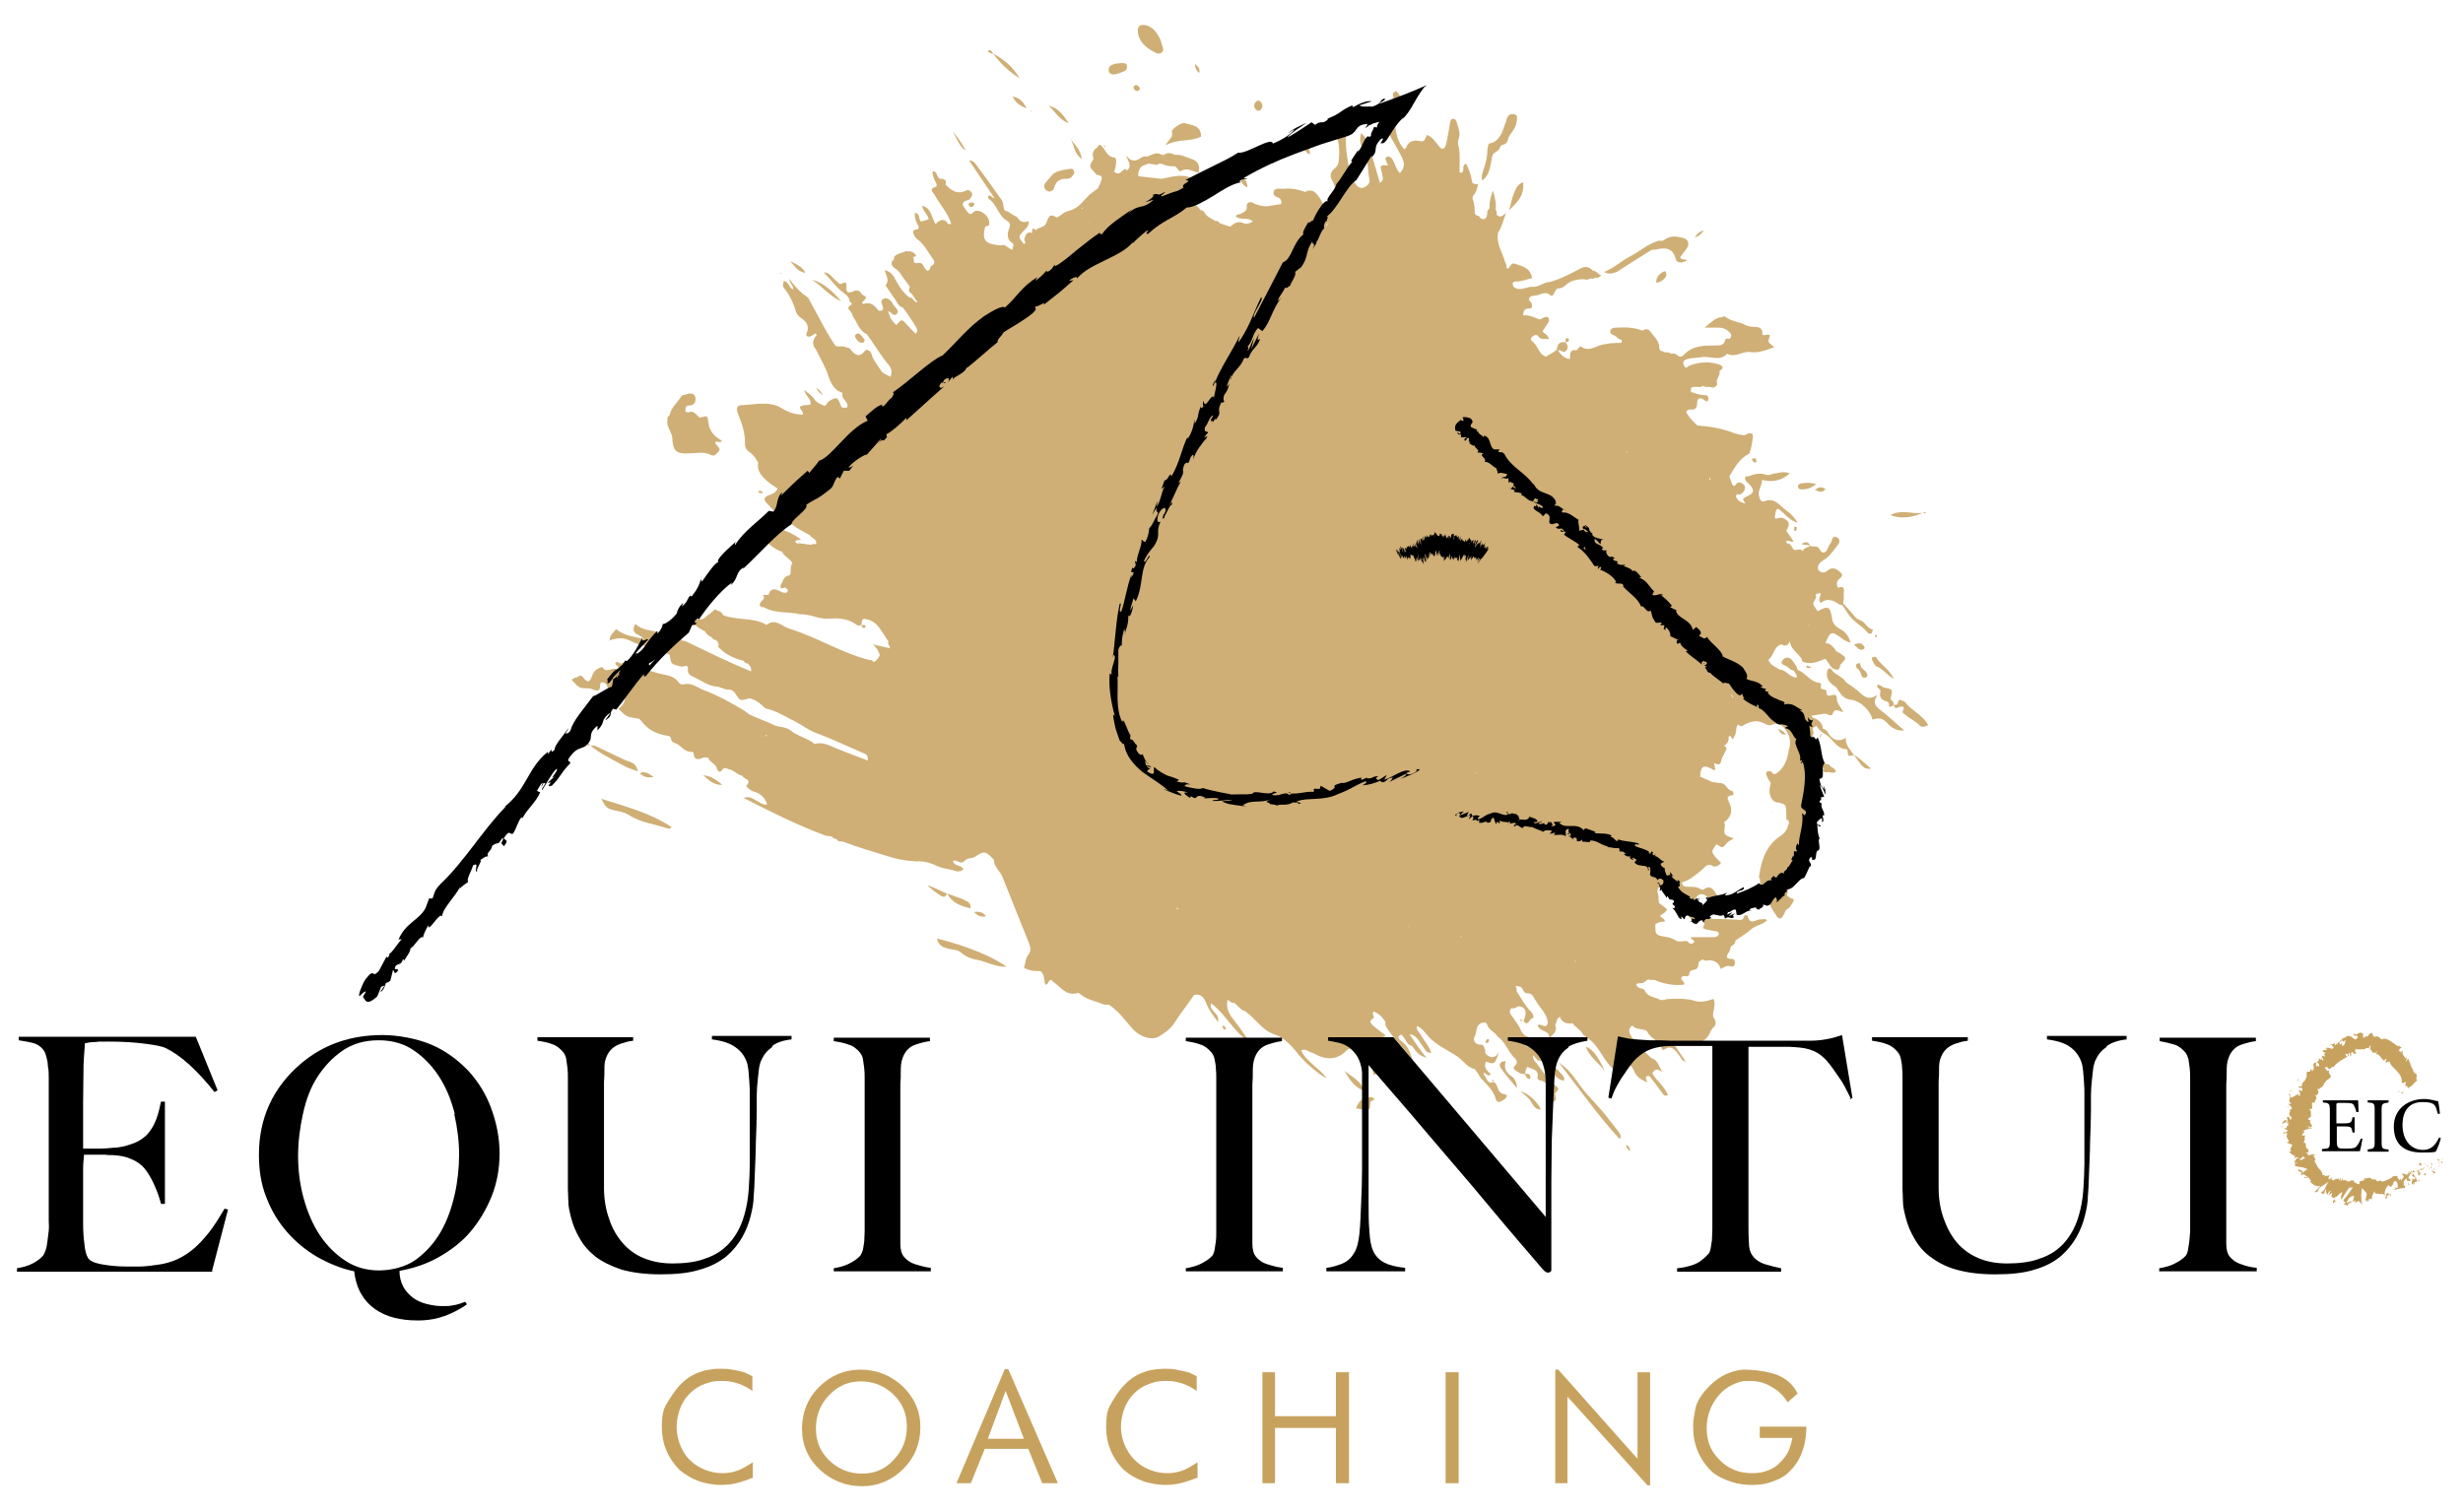 <svg xmlns="http://www.w3.org/2000/svg" id="Calque_1" data-name="Calque 1" viewBox="0 0 566 347.6"><defs><style>      .cls-1 {        fill: #000;      }      .cls-1, .cls-2, .cls-3 {        stroke-width: 0px;      }      .cls-2 {        fill: #cfaf76;      }      .cls-3 {        fill: #c7a25e;      }    </style></defs><g id="tache"><g><path class="cls-2" d="M164.4,102.2c0-.2,0-.5.1-.7.4-.2.9.5,1.4-.2-1.6-.9-2.9-2.1-3.1-4.2-.2-1.6-.2-1.6-2-1.1-.8-.6-1.4-1.8-2.6-1.2,0,0,0,0,0,0h0c-.2,0-.5-.1-.7-.2h0s0,0,0,0c0-.7,0-1.5.9-1.4,1.4,0,1.5-1.2,1.4-1.9-.2-.9-1.1-1-2-.7-.4.2-1.1.1-1.3.6-.9,1.4-2.3,2.5-2.6,4.2-.3.2-.6.5-.5,1-.4,1.6,1,2.8,1.1,4.3.1,3,1,3.7,3.9,3.5,1.7,0,3.4-.5,5,.4.9.4,1.3-.4,1.7-.8.7-.7-.3-1.1-.5-1.7"></path><path class="cls-2" d="M431.2,159.8c-1.6,1.2-2.8.3-3.7-.5-1-1-2.2-1.7-3.3-2.5-.8-1.4-2.5-1.6-3.3-2.9-.4-.6-.9-.2-1,.4-.4,1.8.7,2.8,2,3.6.9,1.2,1.5,2.7,3.3,2.9,2.2.2,4.6,2.4,5.1,4.6,1.3-.4,2.2-.5,3.4.8.7.8,2,1.9,3.9,1.7-2-1.7-3.6-3.3-5.5-4.7-1.1-.9-1.8-1.6-.8-3.2"></path><path class="cls-2" d="M138.2,183.6c1,2,1.3,2.3,3.2,2.7,1.1.2,2.1.4,3.1,1,2.7,1.8,5.9,2.1,8.9,3.1.3,0,.6.2.9-.3-4.9-3.3-10.5-4.7-16.1-6.5"></path><path class="cls-2" d="M218.1,218.1c1,.2,2.1.2,2.8.9,1.1.9,2.3,1.4,3.6,1.6,2.2.4,4.2,1.7,6.8,1.6-2.9-2.2-9.1-4.8-16-6.5.4,1.8,1.6,2.1,2.8,2.4"></path><path class="cls-2" d="M261.5,7.6c.4,2.3,2,3.4,3.8,4.4.5.3,1.1.5,1.6.1.7-.5.3-1.2.1-1.9-.2-.8-.5-1.5-.9-2.1-.6-1.1-1.5-2-2.8-2.3-1.4-.3-2,.3-1.8,1.7"></path><path class="cls-2" d="M269.3,30.3c.4,1.4-.9,1.8-1.4,3.1,2.8-1.6,5.6-.7,8.1-2,0-2.7-2.1-2.6-3.8-3.1-.7-.2-3.1,1.4-2.9,2"></path><path class="cls-2" d="M362.2,248.3c-1-1.6-2.4-3-4-4.1,4.6,5.9,8.9,12.1,14,17.6.5-.6.1-1.1-.2-1.6-1.1-1.4-2.1-2.7-3.2-4.1-2.2-2.7-4.8-5-6.6-7.9"></path><path class="cls-2" d="M254,33.9c-.2-.2-.3-.4-.4-.6.3.1.4.3.4.6M302,44.1s0,0,0,0c0,0,0,0,0,0h0M402,147s0,0,0,0c0,0,0,0,0,0,0,0,0,0,0,0M421.7,162.3s0,0,0,0h0s0,0,0,0M393.5,233.7s0,0,0,0c0,0,0,0,0,0M156.6,164.6h0s0,0,0,0h0M165.1,142.1h0s0,0,0,0M253.1,44.1s0,0,0,0c0,0,0,0,0,0,0,0,0,0,0,0M353.9,84.9c0,0,0-.1,0-.2h0s0,0,0,.2M373.7,104c0,0,.1-.2.2-.2,0,0,0,.2.1.2-.1,0-.2,0-.4,0M389.1,177.4s0,0,0,0c0,0,0,0,0,0h0s0,0,0,0h0s0,0,0,0c0,0,0,0,0,0h0c0,0,0,0,.1,0M163.2,168c0,0,0,.2,0,.2,0,0,0-.1-.1-.2,0,0,0,0,.1,0M176.2,169.1c-.2.1-.3.1-.5.1.2-.1.4-.2.5-.4,0,0,0,.2,0,.3M205.8,150.1h0s0,0,0,0c0,0,0,0,0,0M248.5,47.8c.1,0,.2,0,.3,0,0,0,0,.1,0,.2,0,0-.2-.1-.3-.2M392.8,110.3c0,0,0-.4.2-.6h0c0,.3,0,.5,0,.8,0,0,0-.1-.1-.2M415.5,143.7s0,0,0,0c.1,0,.3,0,.4.1-.1,0-.3,0-.4-.1M400,164s0,0,0,0c0,0,0,0,0,0,0,0,0,0,0,0M366.8,234.4s0,0,0,0c0,0,0,0,0,0,0,0,0,0,0,0M205.6,146.1c0,0-.2,0-.3,0,.1,0,.2,0,.3,0M250.5,50.9c-.2.2-.4.3-.5.3.2-.1.3-.2.5-.3,0,0,0,0,0,0M202.9,138.5s0,0,0,0c0,0,0,0,0,0,0,0,0,0,0,0M217.4,156s0,0,0-.1c0,0,.1,0,.2-.1,0,0,0,0,0,.1-.1,0-.2,0-.4.1M220.1,184.4s0,0,0,0c0,0,0,0,0,0,0,0,0,0,0,0M228.8,80.3s0,0-.1,0c0,0,0,0,.1,0,0,0,0,0,0,.2M236.8,71.8h0M186.3,113.2c0,0,0-.1,0-.2h0s0,0,0,0c0,0,0,.2,0,.2M400.5,137.4c0,0,0-.1,0-.1,0,0,0,.1,0,.2,0,0,0,0-.1,0M393.8,187.2s0,0,.1,0c0,0,0,0,0,0,0,0,0,0,0,0M317.6,218.4h0s0,0,0,0t0,0M397.7,159.5c.4.2.6.6.6,1.1-.2-.4-.3-.8-.6-1.1M361.1,226.1s0,0,0,0c0,0,0,0,0,0,0,0,0,0,0,0M359.5,224h.1c0,0,0,0,0,0,0,0-.1,0-.2,0M368,117.6c-.2,0-.4-.1-.6-.1.2,0,.4,0,.6.1h0M246.5,206.6s0,0,.1,0h0s0,0,0,0c0,0,0,0,0,0M339,177.7s0,0,0,0c0,0,0-.2,0-.2,0,0,.2.2.3.2-.1,0-.2,0-.4,0M270.3,208.7c.2,0,.3,0,.5.1,0,0-.1.1-.2.2-.1-.1-.2-.2-.3-.3M257,207.9c0,0-.2,0-.3,0,0,0,0,0,0,0,0,0,.1,0,.2,0,0,0,0,0,0,0,0,0,0,0,0,0,0,0,0,0,0,0,0,0,0,0,0,0M312.7,173.7s0,0,0,0c0,0,0,0,0,0,0,0,0,0,0,0M335.8,215c0,.1,0,.3,0,.4-.1-.1-.2-.3,0-.4M357.5,209.6c0,0,0,.2,0,.2,0,0,0-.2,0-.2M353.4,214.2s0,0,0,0c0,0,0,0,0,0M356,189.3c.1.3.3.5.4.8-.2-.2-.4-.5-.4-.8M323.6,212.9c0,0,0-.1.2-.1,0,0-.1.1-.1.2,0,0,0,0,0,0M324.5,224.1c0,0,.1,0,.2,0,0,0,0,0,0,0,0,0,0,0,0,0M249.2,212.7c0,.1.2.2.2.3,0,0,0,0,0,0,0-.1-.1-.2-.2-.3M362,221.1s0,0,0,0c0,0,0-.1-.1-.2.1,0,.2-.1.3-.2,0,.1-.1.2-.2.4h0ZM367.3,224.2c0,0-.2,0-.3,0,0-.1.1-.1.3,0M305.4,51.1c-.2.3-.5.6-.7,1,0-.4.3-.7.7-1M167.1,149.6s0,0,0,0c0,0,0,0,0,0,0,0,0,0,0,0M151.4,159.5h0s0,0,0,0c0,0,0,0,.1,0h0s0,0,0,0c0,0,0,0,0,0M151.2,159.3s0,0,0,0c0,0,0,.1,0,.2,0,0,0,0,0-.1M252.9,33.5c-1.3.6-2.2,1.3-1.6,3h0s0,0,0,0c-1.1,1.8-1,1.8.3,3.2.2.2.3.5.5.5,1.8.2.9,1.2.7,2.1-.2.3-.4.7-.5,1-.7.5-1.4,1-2,1.5-1.2,1.2-2.2,2.7-3.9,3.4-.8.3-1.6.4-2.3,1-.4.3-.8.6-1.2.8h0c-1.6-.8-1.7-.7-2.4,1.1-.4,1.3-1.7,1-2.5,1.8-.2-.1-.4-.4-.5-.4-.5.2-.3.6-.3,1-.6,0-1.1-.3-1.5.6-.4.8-.4,1.1,0,1.7-.1,0-.3.2-.4.3h0c-1.4-1.7-1.3-1.7-.1-3,.6-.6,1.3-1.2,1.2-2.3q-1.7.7-2.6-.8c0-.1-.3-.2-.4-.3-.8-.3-1.4-1-2.4-1.3-.6-.2-.2-1.9-1-2.7-.1-.1-.2-.3-.3-.4-1.8-2.6-3.6-5.1-5.5-7.6-.3-.4-.6-.8-1.5-.8,2,3,3.9,5.7,5.8,8.6-.6.1-.8-.8-1.3-.5-.2.1-.2.6,0,.7,1.9,1.2,2.2,4,4.3,5.1.6.3.7.9.4,1.8-.5,1-.4,2.5.4,3,1.1.7.3,1.1.4,1.8,0,0,0,0-.1,0-1.1-.4-1.6-1.4-2.6-1-3.7-.3-4.4-1.2-3.6-4.3.3-.1.8-.2.9-.4.4-1.6-1.6-3.6-3.2-3.2-.5.1-.8,1.1-1.5.5-.5-.4-.8-1.1-1.2-1.6-.3-.5-.1-1,.4-1.2.4-.2.8-.1,1.1-.5.3-.4.7-.9.4-1.4-.3-.4-.7-.8-1.3-.5-2,1-3.4,0-4.7-1.4.2-.8,0-1.2-.9-1.3-1.3.2-.8-1.9-2.1-1.7,0,.9.3,1.8.8,2.6.2.3.2.8,0,.9-1.9.6-.6,1.3-.2,2.1,1.2,2.2,3,4,3.7,6.5-.2,0-.6,0-.7,0-1-1.6-2-.9-2.9,0-1-1.5-.9-3.7-3.1-4.2.2,1.3,1.3,1.9,1.5,3.1-.6.2-1.2.4-1.8.5h0c-.6-.5,0-1.8-1.4-2,0,1,.2,1.8.6,2.6,0,.1.2.3.3.4,0,.2,0,.5-.1.8h0c-.8,0-1.6.3-.9,1.4.2.3.3.6.6.8,1.8,1.3,2.7,3.3,4,5.1,0,.2,0,.5-.1.7-.3.2-.5.4-.8.6,0,.2-.1.5-.2.7-.1,0-.3.2-.4.3-.2-.2-.6-.4-.7-.7-.7-1.2-.7-1.3-2.1-1.1-.1,0-.2-.2-.4-.3h0c0-.2,0-.5,0-.7,0-.1-.2-.3-.2-.4.3-.2,1.2,0,.4-.8-.3-.3-.8-.6-1.3-.5h0c-.2,0-.5,0-.7-.1-.9.5-2,.5-2.7,1.3,0,.2-.1.5-.1.7-.1,0-.2.2-.4.3-.3.8.1,1.3.7,1.7,1,.6,1.5,1.7,2.2,2.6.3.4.6.8.9,1.2,0,.1.2.3.3.4-.2.5-.4.9,0,1.3.7.5,1,1.3,1.5,1.9,0,.1.2.3.3.4-.9.1-1-1.2-1.9-1.1-1.4-1.1-2.4-2.5-3.2-4.1-.5-1-1.1-1.9-2.5-2.2.3,1.2,1.2,2.3.2,3.5.6.9,1.3,1.9,1.9,2.8.7.8.9,2,2.1,2.3.2.3.4.6.6.8.8,1.2,1.6,2.3,2.3,3.5.4.6.6,1.2,0,1.7h0c-.7-.7-1.4-1.4-2.1-2.2-1.1-1.2-1.1-1.2-2.3.2-.8-.6-1.4-1.5-1.7-2.5,0-.2-.1-.3-.2-.5,0,0,.1-.2.1-.2.6.3,1.3,1.5,2,.5.5-.7-.6-1.4-1-2.1-.2-.4-.4-.7-.8-1-.4-.3-.9-.5-1.4-.2-.6.3-.5.8-.3,1.3.2.4.3.8.2,1.2-.4.2-.7.4-1.1.1q-1.5-2.2-3.4-1.4c-.1-.1-.2-.3-.3-.4,1.2-1.1,1.2-1.2,0-1.8h0c-.5-.9-1.1-1.2-2.1-.7-.8.4-1.6.3-1.5-.8.1-1.1,0-1.6-1.1-1-.6.3-.8-.4-1.2-.6-.9-.7-1.5-2-2.9-2,1.5,1.5,2.7,3.3,4.4,4.6.6.5,1.4.9,1.5,1.9.2.3.4.6.6.8-.4.4-1.4.7-.5,1.5.5.4.5,1,.8,1.5,1,1.4,1.4,3.2,3.1,3.9,1.4,1.9,2.6,3.9,4,5.8.8,1.1,2.3,2.2,1.4,4h0c-.8-.5-1.7-.7-2.2-1.5-.7-1.2-1.8-2.3-2.1-3.7-.2-.7-1.1-1.3-1.5-.8-1.5,1.9-2.5.8-3.5-.5-.2-.2-.6-.1-.9-.3-.8-.4-1.6,0-2.4-.3-2.4-3.5-4.2-7.4-6.3-11.1-1.7-1.1-3.1-2.6-4.3-4.3,0,1,.9,1.4.9,2.4-1-.2-.9-1.8-2.2-1.9,0,.5-.4,1,0,1.5,1.3,1.6,2.2,3.4,2.8,5.5.2.6.6,1.1,1.2,1.5,1.1.7,2,1.8,1.3,3.4-.3.8.2,1,.9.8.4-.2.7-.4,1.1-.7.1.1.2.3.3.4q-1.6,1.8-.2,3.3c1,2.1,2.2,4,2.9,6.2.6,1.8,1.4,3.2,3.2,3.8h0c-.3,1.2.8,1.7,1.1,2.6.2.6,0,.9-.6.8-.2,0-.5,0-.7-.1h0c-.1-.2-.2-.4-.3-.7-.6-1.6-.9-1.7-2.4-.8-.4.2-.6.5-.8.9-.1,0-.3.2-.4.3h0c-.9-.4-1.8-.7-2.4-1.6-.5-.8-1.4-1.3-2.3-2.1.3,1.4,1.6,2,1.5,3.3-.8.4-1.6,0-2.2.5,0,0-.2,0-.2,0,0,0-.1.1-.1.2.1.6.8.9.7,1.7-1.8,0-3.5-.6-4.9-1.5-2.9-1.7-5.9-.8-8.9-.7-1.4,0-1.6.7-1.1,2,.9,2.2,1.7,4.5,1.6,7,0,.8.4,1.3.9,1.7.7.5,1.3,1.1,1.7,1.8.1.3.5.6.4.9-.2,1.7.7,2.8,1.9,3.9.8.7,1.7,1.3,2.6,1.9-.5,1.1-1.4,1.3-2.2,1.6-.5.2-1.2.7-.5,1.5,1.7,2,3.6,3.8,5.9,5,1.2,1.1,2.8,1.8,4.2,2.6.4.8,1.8.8,1.4,2.1t0,0h0c-.4-.2-.8,0-1.1.1-1.1,0-2.1-.4-3.1-.3-.2,0-.7-.2-.4-.6.1-.2.5-.1,1.2-.3-1.4-1-2.5-1.6-3.9-2.1-1.8-.6-3.4-1.4-5.2.3-.6.6-.6.9-.3,1.1,1.6,1.3,3,2.9,5,3.5.5,1.1,1.8,1.6,2.4,2.6-.4.6-.4,1.2-.4,1.9,0,.4,0,.9-.5,1-1.2.2-1.2,1.4-1.8,2.1-.2,1.1.4.9,1,.6h0c.3.3.8.4.6.9-.1.4-.5.4-.8.3-.2,0-.5,0-.7-.2-1.2-.6-2.3-1.1-2.9.7,0,.1-.8,0-1.2,0,.3.6.2,1-.3,1.4-.3.2-.5.6-.5,1,0,.1.2.3.3.4.2,0,.4.1.7.1,2.6,1.5,5.6.9,8.4,1.6,2.2-.1,4.3,1.2,6.5,1,2.3-.2,4.5,0,6.5,1.5.2.2.6,0,1,0,0-1.5.2-1.6,1.4-1.3,2.2.5,3.1,2.6,4.2,4.2.2.3.4.6.6.8-.4.6.4,1.1.3,1.6-1.4-.3-2.7-.6-4-.9.9.6,1.4,1.5,1.7,2.5h0c-.3.6-.7,1.2-1.4,1.6h0c-.2-.3-.5-.6-1-.5-6.4-1.6-12.1-5.3-18.4-7.2-1.7-.5-3.2-2.5-5.2-.9,0,0-.3,0-.4-.2-3-1.5-6.5-.8-9.6-2h0c-.3-.5-.6-1-1.3-1h0c-.3-.3-.6-.5-1,0-.5.5-1.2.9-1.7,1.4-.8.9-2,.4-3,.7.4,1.5,1.7,2,2.8,2.6.4.7.9,1.1,1.6,1.4.2.4.5.6,1,.6h0c0,.1.2.3.3.4.2.4.4.7.1,1.1,1.6,1.8,3.6,2.7,5.9,3.3,0,0,0,0,0,0,0,0,0,0,0,0h0c.2.4.5.6,1,.6h0s0,0,0,0c0,0,0,0,0,0,.2.5.9.8.7,1.8-5.2-2.1-10.2-4.6-15.2-7-.2,0-.5,0-.7-.1h0c-.2-.3-.5-.6-1-.5-.2,0-.5-.1-.7-.1-.9-.4-1.8-.8-2.7-1.2-.2,0-.5,0-.7-.1h0c-1.9-.4-4-.4-5.6-1.9-1.4,2.6,1.3,2.3,2,3.5-2.2-.6-4.5-.7-6.4-2.3-.7.8-1.5,1.5-1.5,2.6,1.5-.6,3.2-.7,4.6,0,2.4,1.3,5.1,1.5,7.5,2.6.6.2,1.1.5,1.7.7.3,2.1.3,2.1,2.2,2.6.4.1.8.2,1.2,0,.5-.2.9.1.8.6-.2,1.2.6,1.6,1.5,2,1.6.7,3,1.9,5,2.1.9,0,1.9.8,3,.7.6,0,1,.4,1.4.9,1.1,1.8,1.1,1.7,3.2,1.1,1.1.2,2,.8,2.8,1.5.4.3.7.8,1.2.9,2.4.5,4.3,1.9,6.5,2.9,1.6.8,3,2,4.7,2.6,3.7,1.4,7.3,3.1,11,4.7.6.2,1.2.5,1,1.7-2.4-.9-4.7-1.8-7-2.7-1.7-.7-3.3-1.7-5.2-1.1-1.6-1.4-3.8-1.7-5.5-3.1-1.1-.9-2.5-.7-3.7-1.2-1.9-.9-3.9-1.6-5.8-2.5-.4-.3-.8-.6-1.2-.9-3-1.8-6.1-3.5-9.3-4.7-1.5-.6-2.8-1.8-4.6-1.3-.3.1-.9-.1-1.1-.4-1.2-1.8-3.2-1.7-4.9-2.2-1.4-.4-2.8-.8-4.1-1.4-1.3-.6-2.6-1.6-4.2-.8-.2.1-.7-.3-1.1-.4,0,0-.2.2-.3.3,0,.6.8.6.7,1.2-.1,0-.3.3-.4.2-1.1-.5-2.4,1.1-3.3-.5-1.1.3-1.9.8-2.3,2-.5,1.5-1.1,1.7-2,.5-.4-.5-.7-.7-1.2-.3-.5.4-1.2.2-1.5.8,1.7,1.8,1.7,1.9,3.5,1.9.5,0,1,.1,1.4.3.9.3,1.6.5,1.6-.9,0-1.2.9-.7,1.4-.4.1.3.3.6.4.9.4,1.5.4,1.5-1.2,1.6-.6,0-.5.4-.5.6.1.7.6,1.1,1.2.9.8-.2,1.6-.5,2.3-.8.2,0,.4-.3.3-.6-1.3-2.1.5-1.6,1.3-2,.8,2.1.9,3.8-1,5.1,1.8,1.8,1.8,1.8,4.1,2.2.4,0,.8.1,1.1.5,1.5,2.1,3.5,3.1,6,3.5.4,0,.9.2.9.7.1.9.8.9,1.4,1.2,1.1.6,1.9,2,3.5,1.8,0,0,.3.2.3.3.1,1.8,1.2,1.5,2.3,1,.4,0,1-.1,1.1.2.4,1,1.7,1.2,2,2.4.2.7.7,1,1.2.2.5-.7,1-.2,1.5-.1,1.2.2,1.9,1.3,3.1,1.5h0c.2.8,2.4.8.9,2.3-.1.1.9,1.1,1.6,1.3,1.6.4,2.7,1.4,3.2,3-1,.2-1.7-.5-2.5-.9-.8-.4-1.5-1.1-2.9-.6,6.4,3.3,12.5,6.3,18.9,8.7h0c.2,0,.5,0,.7.1h0c.2,0,.5,0,.7.1.2.3.5.6,1,.5h0c.2.4.5.6,1,.6h0c.2,0,.5,0,.7.1,1.6.6,3.3,1.2,4.9,1.7,3.6,1,7,2.5,10.8,2.7.2,0,.5,0,.7.1h0c1.8-.2,3.5.3,5.2,1.1,1.3.6,2.7.6,4.1,1.1.5.2,1.3.1,1.8-.4-.5-1.1-2.1-.6-2.4-1.9.9-.5,1.8,1,2.6,0,.7-.8,1.7-.5,2.5-1,2.1-1.4,2.4-1.3,4.3.7,0,1.6,1.3,2.5,1.9,3.8,2,5.1,4.1,10.1,6.1,15.2.3.9.7,1.8,0,2.7-.8,1-.7,2.1-1.1,3.1,1.3.8,2.5.8,3.8.8,1,.8.8,2.1,1.1,3.1.9,0,.6-1.1,1.4-1.1.2.2.3.4.5.5,1.7,1.2,3,3.4,5.7,2.5.1,0,.4.3.6.4,1.2,1,2.8,1.4,4.3,1.9.7.4,1.4.5,2.1.4,2.3,1.5,3.8,3.7,5.6,5.7,1.7,1.8,4.3,2.6,6,1.6,1.3-.8,2.6-1.7,3.5-3.1,1.4-2.2,3-4.2,4.5-6.4,1.6-.4,2.3.6,2.8,1.9.6,1.5,1.5,2.7,2.7,4.3.5-2.2-2.1-2.3-1.6-4.3,3.4,2.5,5.1,6.5,8.9,9-1.2-1.8-2.2-3.3-3.3-4.7-1.1-1.4-2.3-2.8-1.8-5.1.6.3.9.8,1.5.7.9.6,1.4,1.6,2.5,1.9,2.4,1.6,3.8,4.4,6.9,5.4,1.9.6,3.7,2.4,5.1,4.2h0c1.5,2,5.3,5.3,6.8,5.8-1.9-2.5-4.7-3.7-5.9-6.4,1.2-.5,1.8.5,2.7.6,2.7,1.6,5.4,1.9,7.8-.6.2-.2.4-.3.6-.4,1.3.4,2.9.4,2.7,2.5,0,.5.5.7.9.8,1.1.2,1.6.9,1.8,2.1.1.9.6.8,1,0,.1-.3.8.3.9-.4-.6-1-2-1.4-2.3-2.6-.3-1.4-1.5-1.7-2.1-2.7-.4-.7-.9-1.4-.9-2.3.3,0,.9-.1.9.1,0,1.4,1.2.7,1.8,1.1.2.7-.4,1.6.5,2,.6.3,1.2.5,1.6,1.1.4.6.8,1.2,1.7.9-.2-1-1.4-1.5-1-3,1.5,1.6,3.3,2.6,4.1,4.6.2.5.5.9.9,1.2,2.3,1.9,3.4,4.7,5.5,6.7,1.4,1.4,2.9,2.8,4.1,4.5-.5-1.3-1-2.6-1.8-3.7-1-1.2-2.2-2.3-3.2-3.5-3.1-3.7-5.9-7.8-9.2-11.3-.4-.5-.3-.9,0-1.4h0c-.8-.7-1.7-1.3-2.5-2-.5-.5-1-1,0-1.6.4-.2.2-.6,0-.9,0-.2,0-.5.1-.7h0c1.3.4,2.1,1.3,2.8,2.4-.2.8.3,1.3.6,1.8,1.7,2.6,4.1,4.6,5.7,7.3-.5-1.9-1.1-3.7-2.8-4.8-.5-.4-1-1.1.2-1.4.1.1.2.3.3.4.7.8.9,2,2.1,2.2.8,1.1,1.5,2.3,3.3,2.7-1.6-1.9-2.7-3.7-3.9-5.4h0c1.6.2,2.2,1.6,3,2.7.5.6.7,1.7,2,1.6-.5-1.6-1.5-2.6-2.2-3.8-.4-.8-1.3-1.4-1.1-2.4,1.2.5,1.9,1.6,2.7,2.5,1.9,2,4.5,3.1,6.7,4.6,1.3.9,2.2,2.5,3.9,2.8.5.7,1,1.4,1.4,2.1,1.4,1.5,3,2.9,3.5,5,.1.4.6.6,1,.4.6-.4,1.4-.5,1.5-1.5-.5-.2-1-.2-1.5-.6-.8-.7-.6-1.9-1.5-2.4h0c-1.6.6-1.6-1-2.3-1.7,0,0,0-.2,0-.4.6-.1.7,1.1,1.6.3-.8-.8-1.8-1.5-1.1-2.9,1.9.7,2,.7,3-2.2-.8,1.4-1.8,1.5-2.9.6-.1-.1-.2-.3-.3-.4,0-.2,0-.5,0-.7-.3-.5-.2-1.3-1.2-1.2-1.1,0-1.6-1.1-1.3-1.7.6-.9.3-1.9.9-2.7.5-.7,1.8-1,2-.3.4,1.4,1.8,1.7,2.4,2.8,1.8,1.2,2.4,3.4,3.8,4.8.5.5,1.2,1.2.1,2.1-.4.3,0,.8.4,1,.6.4,1.2.9,2.1.7,0-.6.2-1.1.5-1.6,1,.6,2.8.5,2.3,2.6,0,.1.3.5.5.5,2.1.3,2.2,2.2,2.8,3.7.2.4-.2,1,.5,1.2,1.1-.5-.2-1.6.5-2.2.9-.7.4-1.1-.2-1.5-2-1.5-3.1-3.8-4.7-5.6-.3-.4-.5-.9-.4-1.4h0c.5.5.9,1.3,1.4,1.3,1.7,0,2.2,1.4,2.9,2.4.7,1,1.4,2,2.8,2.2.3-.9-.4-1.3-.8-1.8-1.6-1.9-3.8-3.2-4.6-5.8-.2-.5-.8-.5-1.3-.4q-1.8.8-2.6-.7c.5-.3,1.2.6,1.5-.3.1-.4,0-1-.4-1.1-1.7-.4-1.7-2.1-2.6-3.1-.5-.7-.9-1.4-1.4-2-.4-.6-.3-1.1.2-1.5.7.3,1.2-.5,1.8-.4,1.5.2,1.8,1.5.9,3.4,1.2,1.4,1.3-.6,2.1-.7.4,0,.1-.9-.2-1.3-1.5-1.4-2.4-3.3-3.5-4.9,0-.2,0-.5,0-.7,0-.1-.2-.3-.3-.4.5-.1,1,0,1.4.2.4.5.7,1.5,1.3,1.4,1.4-.1,1.5,1.1,2.1,1.8.9,1.6,2.5,2.9,2.7,4.9-.3,1.8-1.6.1-2.3.6.2,1.7,2.9,1,2.6,3.1.8-1,2-1.6,1.4-3.1h0s0,0,0,0c.4-.6.2-1.5,1.1-1.9q.5,1.8,2.9,1.5c.7,1,1.9,1.5,2.4,2.6.4.3.9.7,1.3,1h0c2,1.4,2.9,3.7,4.4,5.6,1.5,1.8,1.6,1.8,2.6-.2.2-.3,0-.9.6-.9,1,.9,2.3,1.5,2.8,2.8.5,1.4,1.6,2,3,2.7,0-.6-.5-1-.2-1.3.5-.5,1,0,1.2.4.8,1,1.6,2.1,2.4,3.2.3.4.6,1,1.4.6-.8-2.1-2.7-3.3-3.6-5,.7-1.4,1.5-.8,2.4-.3-.9-1.2-1.1-2.8-2.6-3.2-1.6-1.6-3.4-3-4.6-5-.6-.9-.8-1.7.2-2.5.9,1.1,2.3.6,3.4,1.3.7,1.8,3,2.1,3.4,4.1,0,.2.3.3.6.1,1.7-1.1,2.5.2,3.4,1.4.4.5.5,1.2,1.5,1.4-1-1.4-1.8-2.7-2.7-3.9,1.9-.1,3.6-1.1,5.6-.7,1,.2,1.9-.7,2.4-1.5.3-.6.5-1.2,1-1.7.9-.8.6-1.6,0-2.5-.2-1.3.7-2.6.1-4.1-1.5.5-3.1.9-4.5.4-2-.6-3.9-.4-5.8-.4-.8,0-1.6.6-2.4,0-1.2-.5-2.7-.6-3.2-2.1-.6-.5-1.7-.2-1.9-1.3.6-.4,1.4,0,1.9-.5h0c.3-.2.5-.4.8-.6.7.3,1.5-.1,2.1.4,2,.7,4.1,1.1,6.2.8.4-.8-1.4-1.1-.3-1.9.5-.3,1.4.5,1.5-.6,0-.6.5-.8,1-.9,1.2-.1,1-1,1.2-1.8.3-.2.5-.4.8-.6.4.3.9.4,1.4.2q2.3,0,2.8,2c.7-.3,1.4-.9,2.3-.6.5.2,1-.1,1-.8,0-.5-.2-.9-.7-.9-1.7,0-1.2-.8-.6-1.7.2-.3.2-.8.4-1.2.5-.3,1-.6,1-1.3,1.2-.9,2.5-1.6,3.6-2.6,1-.9,2.6-1,3.7-2.1-.7-.5-1.1-.1-1.5-.2-1,0-2.5,1.5-3-.8,0-.2-.8-.2-.8.1-.2.9-.7.9-1.4.8-2-.1-3.9-.2-5.9-.2-1.9-.7-3.8-.9-5.9-1,.9.5,1.1,2,2.7,1.4.5-.2,2.1-.3,1.1,1.4-.2.3.3.6.6.6.6.1,1.3.3,2,.4.4,0,1,.2,1,.6s-.5.8-1.1.8c-1.8,0-3.6,0-5.3,0-.2.7,1.5.7.3,1.5h0c-.2,0-.5,0-.7-.1h0c-.2-.3-.5-.6-1-.5-.4,0-.7.1-1.1.1h0c-.2,0-.5,0-.7-.1-.9-.5-1.8-.9-2.8-1-2.2-.4-2.2-.5-2.2-2.8.6-.6,1.4-.6,2.2-.7-.1-.8-.9-.8-1.1-1.3.5-.5,1.3-.7,1.6-1.5-.6-.5-1.2-1-1.9-1.5,0-.4,0-.8-.1-1.1.2-.5-.2-1-.2-1.5,0-1,.8-1.5,1.4-.8,1.7,1.8,4.1,1.6,6.1,2.7.5.2.9.3,1.4-.5.6-1.1,1.8-1,2.7,0,.5.6,1,1.1,1.7,1.5.5.2,1,.5,1.3,0,.3-.4.2-1.3-.1-1.4-1.4-.5-1.6-3.7-4-1.9-.1,0-.5,0-.7-.2-.9-.6-1.9-.4-2.9-.5-.5,0-1.2,0-1.3-1,1.7-.4,3-1.6,4.4-2.7.9-.7,1.4-1.9,2.8-1,.3.2,1.3,0,1.8-.8-.6-.6-1.3-1.2-1.8-2-.5-.8.1-1.2.4-1.8.4-.7.6-.3,1.1,0,.5.5,1,0,1.3-.3.4-.7,1.1-1,1.9-1.5-2.3-.8-2.3-.8-2-3,0-.2-.1-.5-.2-.7,1.7-1.2,2.1-2.8,1.1-4.7-.4-.8-.5-1.4.7-1.5.6,0,.3-.9.1-1-1.2-.1-1.4-1.7-2.6-1.8-.2,0-.5,0-.7-.1-.2,0-.5,0-.7-.1-.2,0-.5,0-.7-.1-.9-.4-1.8-.8-2.7-1.2.1-2.6.9-2.9,3.3-1.4.4-.5-.2-1.2,0-1.7,0,0,0,0,0,0h0c.6.3,1.3.6,1.5-.4.2-1,.8-1.8,1.2-2.7.2-.5-.2-.7-.5-.9,0,0,0,0,0,0h0s0,0,0,0c.7-.5,1.2-1,1-2h0,0s0,0,0,0c.1-.1.3-.2.4-.3h0s0,0,0,0c.2.3.4.6.6.8.3-.6.7-1,.7-1.7h0s0,0,0,0c.2-.6,0-1.3.6-1.7.5.8,1.1.2,1.5,0,1.5-.8,2.9-1,4.5-.2.5.3,1.2.6,1.9.2,1.3-.6,2.2.2,2.9,1.2,1.1,1.5,1.4,3.1.7,4.9,0,.2,0,.5-.1.7h0c-.4,1.9-1.2,3.6-2.9,4.6-.2,0-.5,0-.7-.2,0-.1-.2-.2-.3-.4-1.1-.2-1.4.2-.9,1.3.2.4.5.9.8,1.3,0,.2,0,.5-.1.7-.5,1.6.2,3.6,1.5,3.8,2,.3,2.2.4,2.2,2.8s0,.8.3,1.2c0,.1.2.3.3.4h0c0,.2,0,.5-.1.7-.3,1.1-.8,2-1.8,2.6-3.2,2.1-4.4,5.4-4.9,9-.2.4,0,.8.2,1.1-.3,1.1.6,1.6,1,2.4.5,1.9,1.2,3.6,2.3,5.2.4.5.5,1.3,1.4,1.3.7-.5.8-1.2,1.2-1.9.3-.2.5-.4.8-.6.3-.5.7-.9.9-1.4.3-.5,0-.7-.5-.7-.3-.2-.6-.4-.9-.6,0-.2,0-.5.1-.7,0-.2,0-.5.1-.7h0c.7-.5,1.2-1.1,1.1-2,.4-.6.4-1.3.5-1.9.4-2.4.7-5,2-7,2.6-3.8,2.6-8.1,2.2-12.4,0,0,0-.2,0-.2.5-1.4,1-2.9-.4-4.1.2-.4,0-.8-.1-1.1h0c.5-.3.6-.9.9-1.3h0c.7.8,1.4,1.5,2.1,2.2-.1.1-.3.2-.4.3.2.3.5.6,1,.5.7-.2,1.4.4,2.1-.1-.1-.9-1.1-.9-1.5-1.6-.4-.3-1.2,0-1.3-.9-.1-.6-.8-.8-1.2-1.1-2.1-1.7-2.3-2.3-1.3-4.8.2-.4.2-.8,0-1.2,0-.2,0-.3,0-.4.1-.2.3-.3.5-.4.1,0,.2-.1.3-.2h0c.5.7,1,1.4,1.8,1.8,1.9.9,2.7,3.5,5.1,3.6.3,0,.3.4.3.6,0,1.5.9.7,1.5.8h0c2.2,3.1,2.2,3.1,3.9,3.1-1.3-1.1-2.3-2.2-4.1-3.3-.7-1.2-1.9-2.1-1.7-3.8-1.7,1-3,.5-4-1-.3-.5-.6-1-1.3-1.1-.1-1.5-1.2-2.2-2.4-2.6,0-.1-.2-.3-.3-.4,1.1-.2,2.2-.3,3.3-.5.5.3,1.5.6,1.6.2.5-1.7,1.5-.7,2.5-.5-.6-1.3-1.6-2.1-1.5-3.4,0-.4-.3-.6-.7-.6-.7,0-1.7.8-1.7-.8,0-.8-1.7,0-1.2-1.4.1-.4-.3-.6-.6-.6-2-.3-2.9-2.2-4.7-2.9-.2,0-.2-.6-.4-.9-.4-.5-.7-1.2-1.2-1.6-.7-.6-1.5-.4-2,.3-.6.8.3,1,.7,1.2.7.3,1.1,1.1,1.9,1.1.2.5.8.9.7,1.6-1.6.1-2.4-1.8-3.9-1.8-.8-.5-1.6-.8-2.2-1.5-.2-.3-.5-.8-.4-.8,1.3-.9,1.2-3.1,3-3.5,0,0,0,0,0,0h0c.9.6,1.5.2,1.9-.7h0c0,0,0,0,0,0,0,0,0,0,0,0,.2,1.9,2,2.7,2.8,4.2-.1.4.2.5.5.6,1.8.6,3.3-.2,4.9-.8.3.4.6.9.9,1.3.3.5.6.9,1.2,1.1,1,.4,1.2-.2,1.3-1,1.5-1.6,1.5-1.6,0-2.6-.3-.2-.6-.3-.9-.5-.5-.8-1-1.4-1.8-1.8-.2,0-.5,0-.7-.1h0c1.1-2.7,1.4-2.8,3.6-1.2.6.5,1.3.9,2.2,1.1-.5-1.5-1.2-2.5-2.4-3.1-.9-.5-1.8-1.2-1.9-2.5-.4-2.7-.9-3-3.3-1.6-.3-.4-.5-.8-.8-1.2-.7-1,.7-1.5.4-2.4-.2-.6.7-.4,1.1-.6.1.7-.8,1.4,0,2.3,1.5-1.3,3-.6,4.4.4.1,0,.3,0,.5,0,.5.7,1,1.4,1.4,2.1,1.2,1.8,3.2,2.7,4.5,4.3.2.3.8.4,1,0,.1-.2.1-.5.2-.7-1.2-.2-1.7-1.5-2.6-2-.5-.2-1-.4-1.4-.8-.9-1.1-1.8-2.1-2.8-3.2h0c0-.2,0-.5.1-.7,0-.6,0-1.2,0-1.9.2-1.2-.3-1.4-1.3-1h0c-.4-.7-.4-1.4.2-2,.4-.3.8-.6.7-1.2-1-1-2-1.9-3.4-.7-.7.6-1.5.5-2.1-.3-.2-1.1.5-1.7,1.3-2.2,1.2-.7,2-1.8,2.8-2.9.5-.6,1.3-1.5.4-2.2-1.2-.8-1.2.5-1.6,1.2,0,.1-.2.3-.3.4-.3.6-.5,1.4-1,1.7-.9.4-1.1-.6-1.6-1.1-.5-.4-1.3,0-1.9-.4q-.4-1.3-1.9-.4c.6.4,1.3,0,1.9.5-.5.4-1.4.3-1.6,1.2-.6-.9-1.5,0-2.1-.4h0c-.5-.5-.6-1.4-1.5-1.4-.1-.1-.2-.3-.3-.4.5-.6,1.1.2,1.8,0-.6-.9-1.1-1.7-1.7-2.5.3-.7,1-1.5.2-2.3-.8-.8-1.7-.9-2.6-.4v-.2c-.1,0-.3-.2-.3-.2.3-.7,0-1.6.8-2,1.5,1,2.6,2.8,4.5,3.2-.7-1.1-1.6-2.1-2.5-2.7-1.5-1-2.7-3.2-5.1-2.2-.7.3-1.1-.3-1.3-1.3-.2-1.4.8-2.4.7-3.6,2.4.6,4.5.2,6.4-1.5-1.2-.5-2.2-.2-3.3,0-.7,0-1.4.6-2.2.3-1.4-.5-2.8-.1-4.1.4-.4-.1-.7,0-.7.4,0,.5.4.9.8,1.2,1.5,1.5,1.4,2.3-.6,3.1-1.2.5-.3,1-.1,1.5-1-.2-1.9-.6-2.2-1.7.1-.2.2-.4.4-.4.2,0,.5.1.7,0,.8-.4,1.3-1.5.8-2.1-.4-.6-1.4-.8-1.7-.4-.8,1.2-.9.3-1.2-.2-.2-.5-.3-1-.5-1.4,1.2-2,2.3-4.1,4.5-5.2.4-.2,1.1-4.1.9-4.4-.8-.9-1.5.3-2.3.1-.8-.1-1.6-.3-2.4-.6-2.6-1-5.3-1.4-8-1.6-.9-.8-1.8-1.7-2.4-2.7-.5-.7.1-.8.6-1,1.1.2,1.7-.2,1.7-1.4,0-1.2.6-1.5,1.6-.8.4.3.9.7,1-.2,0-.6-.2-.9-.9-.9-1.1,0-2.1-.4-3.1-.7-.3-1.7,1-1,1.6-1.2.4.2.8,0,1.1-.2h0c.6.4,1.3.1,1.9.3.9.3,1.5-.5,1.4-.9-.4-1.1.9-1.8.5-2.8h0c.8-.5,1.2-1.1,0-1.5-2.3-.8-4.6-.6-6.8.2-.5.2-.9,1-1.3,0-.5-.9.1-1.3.8-1.5,1-.3,2.1-.2,3.2-.4,2-.4,4.2,1.1,5.9-.8,1.8,1,3.5-.6,5.2-.4,1.9.3,3.7-.4,5.6-1.1-.6-.7-1.6-.9-1.2-1.9.1-.4.6-1-.3-1-.4,0-1.2.4-1.2-.2,0-1.7-1.1-1.5-2.2-1.6-.8,0-1.6-.3-2.3-.7-1.4-.5-2.9-.7-4.2-1.7,0,0-.3,0-.5.2h0c-1.6,0-2.5,1.2-4.1,2.4,1.5,0,2.4,0,3.2,0,1.1,0,1.9.4,2.6,1.1.5.5.4,1.1-.1,1.5-.3-.1-.8-.1-.9.1-.3,1.4-1.1,1.4-2.3,1.4-2.6,0-5.3,0-7.3,2.2-.5.5-1,.5-1.5,0-.4-.4-.9-.4-1.4-.3-.4-.3-.9-.4-1.4-.3h0c-.4-.4-1.3-.1-1.3-1.2,0-1.5-1.3-2.5-2.1-3.7-.5-.6-1.2-.5-1.8-.1-1.9-.8-3.8-.8-5.8-.7-.5,0-1.2,0-1.5.6-.3.8.4,1,.9,1.2.6.3.9,1,1.7,1,0,.2,0,.5-.1.7-1.7,0-3.4.1-5,.6-1.3.4-2.7,1.4-4.2.3-.5-.3-.7.6-1.1.8-1.6-.3-1.5.9-1.5,2-1.4-.1-2.1-1-2.8-2,.7-.2,1.4.9,2,0,.5-.7.2-1.3-.2-1.8.3-.2.9,0,.7-.7,0-.1-.2-.3-.3-.3-.6.1-.4.6-.4,1-1.2-.3-1.9.3-2,1.5-.6.9-1.7,1.1-2.5,1.8-1.6-.5-1.8-2.3-2.9-3.3-.3-.3-.9-.6-.4-1.2.4-.4,1.1-.8,1.5-.2.7,1,1.6.4,2.4.7,0-1.1-1.1-1.2-1.4-1.9.5-.7.9-1.4,1.4-2.1.2-1.1-.2-1.4-1.2-1-.4.1-.5.6-1.2.3-1.1-.4-2.2-1-3.5-.8h0c.1-.8.2-1.7,1.4-1.6.8,0,.7-.5.6-1,0-.6-1-.8-.5-1.5.4-.5,1-.4,1.6-.5,1-.2,2.1-1.1,3.2,0,.2.2.6,0,.8-.4.2-.5.4-.9.8-1.2.7,0,1.3-.2,1.8-.7,1.3-1.2,2.9-1.5,4.6-1.4.4.2.8,0,1.1-.2.2,0,.5,0,.7.1.1,0,.3-.2.4-.3.6.3,1-.2,1.5-.5-.7-.2-1.1-1.1-2-1.1-.8-.9-1.7-1.1-2.8-.5-2.3,1.2-4.5,2.4-7,3.1-1.5,0-2.6,1.3-4.1,1.1h0c-1.4,0-2.9,1.2-4.3,0-.3-.7-.3-1.2.6-1.2,1.3,0,2.5-.5,3.7-.8-.5-2.5-2.4-2.7-4-3.3-1-.3-1,.9-1.7,1.2v-.2c-.1,0-.3-.2-.3-.2.2-.4,0-.8-.2-1.1-.6-2.3-2.2-4.3-1.6-6.9.9-1.3,1.2-3,1.8-4.4-.7.4-1.3,1.3-2.2.3.2-.4,0-.8-.2-1.1h0c.2-1.5-.2-2.9-.6-4.4-.5,1.3-.9,2.7-.8,4.1h0c-.3.3-.6.6-.5,1h0c0,.2-.1.5-.1.7-.3.8-.8,1-1.5.5-.2-.4-.5-.6-1-.6v-.2c-.1,0-.3-.2-.3-.2,0-1.1,0-2.3-.5-3.4h0c0-.3,0-.5.1-.7h0c.8-.7.9-1.8,1.2-2.7-.5.1-1,0-1.4-.3h0c0-.3,0-.5-.1-.7-.2-1.3-.7-2.5-1.3-3.7-.9.4-.5,1.1-.7,1.7-.1.4-.4.5-.8.3,0-1.5.1-3,0-4.5,0-1.1-.6-2.2-.2-3.2.5-1.3-.1-2.5-.4-3.7-.1-.4-.4-.9-.8-.9-.7,0-.7.6-.8,1.1-.3,1.6-.5,3.2-.9,4.8-.3,1.2-1,1.3-1.7.3-.8-1-1.4-2-2.7-2.5-.4.7-.4,1.8-1.6,1.4-.2,0-.5,0-.7-.1h0c-1.3,0-2.1.5-2.5,1.7-.1.1-.2.2-.4.3h0c-1.5-1.6-1.9-3.6-2.1-5.6-.2-1.8-.3-3.7,1.2-5.3.7-.7-.2-1.4-.5-2-.2-.3-.5-.6-.8-.3-.7.4-.3,1-.2,1.6.2,1,.3,2.3-1,2.4-1.3,0-1.1.8-1.2,1.6-.2,1.4.3,2.7,1,3.9,1,1.8,2,3.5,2.9,5.2.9,1.7.8,2.8-.3,4h0c-.9-.9-1.1-2.3-1.8-3.3-.3-.4-.8-.7-1.3-.4-.5.3,0,.7,0,1.1,0,.3.8.9,0,.8-2.2-.3-1,1.2-1,1.9,0,.7.7,1.4-.5,2.1-.6-2-1.1-3.9-1.7-5.8-.6-1.9-.8-4.1-2.6-5.6-.5,1.6-.1,2.9.5,3.9,1.3,2.1.9,4.5,1.4,6.7.2.9-.4,1.4-1.1,1.8-.8.4-1.5.1-2-.6-.7-1-1.3-1.9-1.5-3.2-.4-2.4-.9-4.8-.8-7.3.1-1.7-.8-3.1-1.4-4.6-.1-.3-.4-.5-.8-.4-.4,0-.5.5-.5.8-.1,1,.2,1.8.4,2.8.6,1.9.9,3.8.7,5.8,0,1-.2,1.8-1,2.4-.9.7-1.2,1.8-.6,2.7,1,1.5.7,3.1.6,4.7-1.1.3-1.4,1-1.1,2h0c-.3.2-.5.4-.8.6-.4-1.3-1-2.5-1.8-3.6-.8-1.2-1.8-1.7-3.1-1-1.6-.6-3.3-.9-5.1-.7-.8,0-1.9-.3-2.1.7-.3,1.1,1,1.1,1.5,1.6.2.4.4.7.2,1.2-1.1.2-2.1.3-3.2.5-.7.1-2.5-.3-3.1-.7-.7-.5-1.7-.2-1.6.7.1,1.2-.6,1.2-1.1,1.6-.4.4-1.2,0-1.4.8,1.2.9,2.8,0,3.9,1.1,0,0,0,0,0,0,0,0,0,0,0,0h0c-.6.4-1.5.7-2.1.4-1.3-.6-2.2,0-3.1.8-.8-.3-1.6-.5-2.4-.8h0c-.2-.3-.5-.6-1-.5-.7-.5-1.6-.8-2.2-1.5-.3-.5-.6-1-1.2-1h0c-.4-.6-.9-1-1.4-1.4-.5-.5-1.2-1.1-1.1-1.9,0-.8,1-.6,1.6-.9,1.3-.7,1.4-1.9.2-2.7-.5-.4-1.2-.5-1.8-.7-2.2-.7-4.4,0-6.5.4-1.8-.2-3.5-.4-5.3-.6-.1-.5,0-1,.2-1.4.3-1.1,1.3-1.1,2.1-1.5.2,0,.5,0,.7.1s.5,0,.7.1h0c.4.2.8,0,1.1-.2.2,0,.5,0,.7.1h0c.9.4,1.8.6,2.8.5.7.2.9,1.4,1.5,1.1,1.5-.9,2.6.1,4,.4.4-1.6,0-2.6-1.4-3.1-1.3-.4-2.6-1.2-4-1-.8-.4-1.6-.7-2.5,0-.2,0-.5,0-.7-.1h0c-1.2-.7-2.2.2-3.3.5h0c-.4-.2-.8,0-1.2.2-1.2.9-2.4,1.1-3.5-.5.3,1.2,1.3,2.1.5,3.2-.1,0-.3.2-.4.3,0-.1-.2-.3-.3-.4-.8.3-1.4,1.8-2.6.6h0c.4-.7.4-1.4.5-2.2,0-.4,0-1-.5-1-1.5-.2-1.9-1.6-2.8-2.6-.4-.5-.8-.4-1,.3-.2,0-.3.2-.5.3"></path><path class="cls-2" d="M246.7,40.2c.4-.7,0-1.5-.7-1.4-1.3.2-2.6.3-3.9,1.1-.6.7-1.3,1.4-1.9,2.2-.4.5-.3,1.2.2,1.6.6.5,1.2.4,1.7-.2,0,0,.1-.1.1-.2.4-1.6,1.3-2.3,3-2.2.6,0,1.1-.3,1.4-.9"></path><path class="cls-2" d="M435.4,162c-.5,0-.1.4,0,.5.3.6.7,0,1,0,.8-.2,1.4-.2.9.9-.3.6.3.6.6.9.9.9,2.3,1.4,3.2,2.4.5.6,1.2.3,2,0-1.2-2.4-3.8-3.3-5.2-5.2-.1-.2-.4-.3-.6-.4-.1,0-.3-.2-.4-.2-1-.3-.5,1.2-1.3,1.1"></path><path class="cls-2" d="M368.7,62.7s0,0,0,0c0,0,0,0,0,0h0"></path><path class="cls-2" d="M371.4,62.6c2.7-1.8,5.5-3.5,8.2-5.2h0c.2,0,.5,0,.7,0,2.1-.5,4.1-.7,4.8,2.2.2.9,1.5.9,2.5.3-.3-.6-1.2.1-1.5-.8.5-.7,1.1-1.4,1.6-2.1.6-1.1.2-2-.9-2.3-1.5-.4-2.9-.6-4.3.4-.4.3-.8.3-1.2.2-2.6.7-4.5,2.5-6.8,3.7-2,1-3.7,2.7-5.9,3.5.9.5,1.8.5,2.8,0"></path><path class="cls-2" d="M259.9-8.1c1.7.4,2.7,1.5,4.1,2.8-.6-3.2-1.9-4.5-6.4-6.5.2,1.6.9,3.3,2.3,3.7"></path><path class="cls-2" d="M431.4,157.4c-.2.9.9.9.7,1.6-.3,1.3.3,1.9,1.4,2.2.3.1.6.3.6.7-.1.7.2.6.7.4.4-.2.4-.4.3-.8,0-.5-.8-.5-.6-1.2.5-1.8.4-1.9-1.2-2.2-.7,0-1.1-.8-1.9-.7"></path><path class="cls-2" d="M255.7,17.1c1,0,1.9-.4,2.8-.8.4-.2.5-.6.5-1.1,0-.5-.5-.7-.9-.7-1,0-2,.1-2.8.5-.5.4-.6.9-.5,1.4.1.4.5.7.9.7"></path><path class="cls-2" d="M350,41.9c-1.3.4-1.7,1.6-2.1,2.5-.5,1.2-.7,2.6-1.1,3.9,1.8-1.7,3.6-3.4,3.2-6.4"></path><path class="cls-2" d="M346.8,48.3s0,0,0,0,0,0,0,0c0,0,0,0,0,0,0,0,0,0,0,0"></path><path class="cls-2" d="M315.7,252.8c.3,0-.1-.6-.4-.6-1.9-.1-3,.6-3.7,2.6,1-.1,1.8.6,2.8.2,1-.4-.2-2,1.3-2.1"></path><path class="cls-2" d="M343,35.5c.6-.6,1.6-.8,1.8-1.9.1,0,.3-.2.4-.3.9-.1,1.3-.7,1.4-1.6.6-1.2,1.7-2.1,1.9-3.6,0-.6.5-1.5-.4-1.8-1-.3-1.6.2-1.9,1.1-.1.3-.1.7-.3,1-.7,2-1.2,4.1-3.7,4.6-.1,0-.2.4-.3.7,0,.2,0,.5-.1.7,0,1.7-.4,3.3-1,4.9-.2.7-.4,1.4-.2,2.2,2.1-1.5,1.8-4,2.5-6.2h0"></path><polyline class="cls-2" points="340.4 41.6 340.4 41.6 340.4 41.6 340.4 41.6 340.4 41.6"></polyline><path class="cls-2" d="M186.6,64.3c2.4,1.5,4.1,3.9,6.7,4.9-1.9-2.1-3.9-4.2-6.7-4.9"></path><path class="cls-2" d="M441.8,117.9c-2.4.3-4.9-.9-7.4.5,2.2.9,5,.6,7.4-.5"></path><path class="cls-2" d="M221.6,206.8c-1.3-.5-2.6-.9-3.9-1.4,1.1,2.2,3.1,2.8,5.3,3.4.2-1.3-.6-1.6-1.4-1.9"></path><path class="cls-2" d="M234.3,18c-1.4-2.5-3.5-4.3-6.1-5.7,1.7,2.3,3.7,4.2,6.1,5.7"></path><path class="cls-2" d="M309,246.1c1.4,2.7,2.6,3.9,4.6,4.7-1-2.6-3.1-3.3-4.6-4.7"></path><path class="cls-2" d="M245.6,28.3c-1.2-1.8-2.4-3.5-4.6-4,1.5,1.4,2.6,3.4,4.6,4"></path><path class="cls-2" d="M430.2,151.7c.4.6.6,1.3,1.1,1.5,1.4.5,2.2,1.9,3.9,2.8-1.1-2.3-3.1-3.2-4.1-5,0,0-.5,0-.7,0-.2.1-.3.4-.2.6"></path><path class="cls-2" d="M364.4,240.6c.9,2.4,3,3.7,4.4,5.6-1.6-3.5-3-5.3-4.4-5.6"></path><path class="cls-2" d="M347.2,247.3c-1.2-.9-1.6-1.9-1.2-3.4-1.4,0-1.6.9-1.1,1.6,1,1.5,2.3,2.9,3.7,4.6,0-1.6-.7-2.3-1.4-2.9"></path><path class="cls-2" d="M349.4,250.8c1,.9,1.9,1.5,2.4,2.4.6.9,1,1.9,2.3,1.8-.7-1.7-2.9-3.7-4.7-4.2"></path><path class="cls-2" d="M144.9,175.1c-.9-.2-1.7-.6-2.5-1-1.9-.9-3.8-1.8-5.7-2.7-.3-.1-.6,0-1,0,2.2,1.8,4.7,3,7.1,4.3,1.1.7,2.3,1.1,3.8,1.6-.3-1.2-.8-1.9-1.7-2.1"></path><path class="cls-2" d="M414.1,112.5c1.2,0,2.2-.4,3.3-1.2-1.1-.4-2.2-.4-3.4-.2-.4,0-.9.3-.8.8,0,.5.5.6.9.6"></path><path class="cls-2" d="M161.6,178.2c1.2,1,2.3,2.3,4.4,2.2-1.5-1.3-2.8-2.1-4.4-2.2"></path><path class="cls-2" d="M382.9,62.6c-.2-.4-.6-.2-.9,0-.8.5-1.4,1.1-1.4,2.4,1.1-.2,1.8-.7,2.2-1.4.2-.3.2-.6,0-.9"></path><path class="cls-2" d="M426.6,153.5c.7.4,1,1.1,1.2,1.8.1.4.6.6,1,.4.7-.4.2-.8,0-1.3-.5-.5-1.2-.8-1.3-1.7,0-.4-.5-.3-.8-.1-.3.2-.3.7,0,.8"></path><path class="cls-2" d="M248.6,36.5c-.3-2.2-1.7-3.3-2.7-4.7,1,1.3.8,3.5,2.7,4.7"></path><path class="cls-2" d="M198.3,78.8c.3-.1.6-.7.2-1-.5-.4-.8-1.4-1.6-1.1-.5.3-.5.7-.2,1.1.4.6.9,1.2,1.7.9"></path><path class="cls-2" d="M181.6,60c1,1.2,1.8,2.5,3.5,2.7-.8-1.5-2.2-2-3.5-2.7"></path><path class="cls-2" d="M216.5,206c.6.4.9-.2,1.1-.6-1.5-.7-3-1.4-4.5-2,1,1.1,2.2,1.9,3.3,2.6"></path><path class="cls-2" d="M217.6,205.4s0,0,0,0c0,0,0,0,0,0,0,0,0,0,0,0h0"></path><path class="cls-2" d="M288.6,25.2c.4.3.8.4,1.1,0,.6-.6.5-1.2,0-1.8-.3-.3-.7-.4-1.1,0-.5.5-.5,1.3,0,1.8"></path><path class="cls-2" d="M235.9,24.9c-.8-1.7-1.8-2.5-3.2-2.7.6,1.3,1.6,2.1,3.2,2.7"></path><path class="cls-2" d="M221.9,34.5c-.8-1.4-1.6-2.7-2.9-4.2q1.9,4,2.9,4.2"></path><path class="cls-2" d="M428.3,149.2c.1,0,.2-.3.2-.4-.5-1-1.2-1.2-2.5-.6.8.4,1.1,1.5,2.3,1"></path><path class="cls-2" d="M147,177.7c.9.9,1.7,1.1,3.2.9-1.2-.9-2-1.4-3.2-.9"></path><path class="cls-2" d="M332.5,258.3c0,1.7,1.2,1.9,2,2.4-.5-.8-.7-1.8-2-2.4"></path><path class="cls-2" d="M226.6,210.6c-.8-1.1-1.8-1.1-2.8-1,.7.7,1.4,1.3,2.8,1"></path><path class="cls-2" d="M187.6,89.1q.4,1.1,1.5,1.7-.6-1.1-1.5-1.7"></path><path class="cls-2" d="M286.7,43.1c-.2-1.3-.3-2.2-1.9-2.2.5.9.7,1.7,1.9,2.2"></path><path class="cls-2" d="M301,35.5c.1-1.2-.5-1.8-1.3-2.7,0,1.3,0,2.1,1.3,2.7"></path><path class="cls-2" d="M275.6,16.8c.2-1-.3-1.6-1-2.1q0,1.3,1,2.1"></path><path class="cls-2" d="M419.5,112.4c-.8-.5-1.4-.6-2.4.2,1,.5,1.7.7,2.4-.2"></path><path class="cls-2" d="M260.6,20.5c.3.4.8.6,1.2.2.3-.3.1-.6-.1-.8-.3-.3-.6-.5-1-.2-.3.3-.3.6,0,.9"></path><path class="cls-2" d="M274.3-9.2c-.3.2-.5.4-.3.8.2.3.5.4.9.3.4-.2.5-.5.2-.8-.2-.2-.5-.5-.8-.2"></path><path class="cls-2" d="M278.5-12.7c.1.4.5.4.8.3.4-.2.4-.6.2-.8-.1-.2-.4-.3-.6-.2-.4,0-.5.4-.4.8"></path><path class="cls-2" d="M223.6,47.4c.2-.1.3-.3.3-.6-.2-.4-.5-.3-.9-.2-.2,0-.5.2-.4.5.2.5.6.6,1,.4"></path><path class="cls-2" d="M402.8,105.9c0,.2.3.4.5.4.3,0,.4-.3.3-.5,0-.4-.3-.5-.6-.5-.4.1-.4.4-.3.6"></path><path class="cls-2" d="M391.5,52.9c-.9.4-1.5.7-2,1.7.9-.4,1.5-.7,2-1.7"></path><path class="cls-2" d="M410.4,168.8c-.5-.7-1-1-1.8-1.3.5.9.8,1.5,1.8,1.3"></path><path class="cls-2" d="M351.4,248.1c0,0,.2-.2.3-.4,0-.5-.2-.8-.7-.9-.2,0-.5,0-.7,0,.1.2.3.4.4.6.2.3.3.6.7.6"></path><path class="cls-2" d="M374.7,264.6c-.2-.8-.4-1.2-1-1.5,0,.7.3,1.1,1,1.5"></path><path class="cls-2" d="M341.7,238.9c-.1.1-.3.4-.3.6,0,.4.3.2.6.1,0-.1.2-.4.2-.5,0-.3-.3-.4-.5-.2"></path><path class="cls-2" d="M412.7,122c.1-.2.2-.4.2-.7,0-.2-.2-.3-.6-.2,0,.2,0,.4,0,.7,0,.2.3.4.4.2"></path><path class="cls-2" d="M281.7,236.4c0-.2-.2-.4-.4-.6,0,0-.2,0-.4,0,0,.4.2.6.4.8.2.2.4,0,.3-.2"></path><polyline class="cls-2" points="198 143.8 198 143.8 198 143.8 198 143.8 198 143.8"></polyline><path class="cls-2" d="M198.9,144.1s0-.2,0-.2c-.3-.5-.6-.2-1,0,.3.3.5.6.9.3"></path><path class="cls-2" d="M175.1,113c-.2-.1-.4-.2-.6-.3-.2.4-.2.6,0,.6.2,0,.5.1.7,0,.2,0,0-.3,0-.4"></path><path class="cls-2" d="M318.3,238.1s0-.2,0-.2c-.3-.5-.6-.2-1,0,.3.3.5.6.9.3"></path><path class="cls-2" d="M227.2,11.5c-.4.4.1.5.4.7.2.1.5.1.7.2-.1-.2-.3-.4-.4-.6-.2-.2-.4-.4-.6-.2"></path><polyline class="cls-2" points="228.2 12.4 228.2 12.4 228.2 12.4 228.2 12.4 228.2 12.4"></polyline><path class="cls-2" d="M134.9,170.6c-.2.2,0,.5.1.6.2.1.4.1.6.2-.1-.2-.3-.4-.4-.6-.1,0-.4-.2-.4-.2"></path><polyline class="cls-2" points="135.7 171.4 135.7 171.4 135.7 171.4 135.7 171.4 135.7 171.4"></polyline><path class="cls-2" d="M431,146.3c0,.2.2.3.3.1,0,0,0-.3,0-.4-.2-.2-.3-.1-.4.1,0,0,0,.2,0,.2"></path><path class="cls-2" d="M418,176.8c.3,0,.5,0,.8,0s.3,0,0-.2c-.2-.1-.4-.2-.6-.3,0,.1,0,.2-.2.6"></path><polyline class="cls-2" points="349.9 234.7 349.9 234.7 349.9 234.7 349.9 234.7 349.9 234.7"></polyline><path class="cls-2" d="M349.3,234.5c0,.1.3.2.6.2-.2,0-.2-.7-.6-.2"></path><path class="cls-2" d="M179.4,62.7c-.2.1-.2.2,0,.3,0,0,0,0,.1-.1,0,0-.1-.1-.2-.2"></path><path class="cls-2" d="M342.9,248.2c0,.2.1.4.2.6,0-.3.4-.6-.2-.6"></path><path class="cls-2" d="M237,25.7c0,0,0-.2,0-.2,0,0-.1,0-.2,0,0,0,0,.2,0,.2,0,0,.1,0,.2,0"></path><path class="cls-2" d="M442.5,117.7c-.2,0-.4.1-.6.2.3,0,.6.4.6-.2"></path><path class="cls-2" d="M441.8,117.9s0,0,0,0c0,0,0,0,0,0h0s0,0,0,0"></path><path class="cls-2" d="M164.6,148.8s.1,0,.2,0c-.2-.1-.3-.1-.2,0"></path><path class="cls-2" d="M164.8,148.8s0,0,0,0t0,0h0s0,0,0,0"></path><path class="cls-2" d="M140,147.3s0-.1,0-.2c-.2.2-.1.3,0,.2"></path><polyline class="cls-2" points="200.4 148.4 200.4 148.4 200.4 148.4 200.4 148.4 200.4 148.4"></polyline><path class="cls-2" d="M200.2,148.4s.1,0,.2,0c-.2-.1-.3-.1-.2,0"></path><polyline class="cls-2" points="175.5 136.7 175.5 136.7 175.5 136.7 175.5 136.7 175.5 136.7"></polyline><path class="cls-2" d="M175.3,136.8s.1,0,.2,0c-.2-.2-.3-.1-.2,0"></path><polyline class="cls-2" points="398.3 169.6 398.3 169.6 398.3 169.6 398.3 169.6 398.3 169.6"></polyline><path class="cls-2" d="M398.3,169.8s0-.1,0-.2c-.2.2-.1.3,0,.2"></path><polyline class="cls-2" points="259.6 38.1 259.6 38.1 259.6 38.1 259.6 38.1 259.6 38.1"></polyline><path class="cls-2" d="M259.6,37.9s0,.1,0,.2c.1-.2.1-.3,0-.2"></path><path class="cls-2" d="M330,171.6c-.1.2,0,.6.3.5l.2-.7-.5.2Z"></path><path class="cls-2" d="M332.2,172.9c.4-.3.9-.9.6-1.6-.4.7-.5.4-.9,1.2-.3,0-.6-.2-.5-.5-.1.2-.5-.1-.7.3.4.5,1,.6,1.6.1.1.2,0,.3,0,.5"></path><path class="cls-2" d="M364.4,178.2h-.2c0,0,.1,0,.2,0"></path><path class="cls-2" d="M380.6,187.6c-.1-.1-.2-.1-.2-.1.1.1.2.2.2.1"></path><path class="cls-2" d="M382,191.1c0,0,0-.1,0-.2,0,.1,0,.2,0,.2"></path><path class="cls-2" d="M364.4,178.2l.5.4c.1-.2-.2-.2-.5-.4"></path><path class="cls-2" d="M336.8,171.3c-.1,0-.2,0-.3.2.1,0,.2,0,.3,0h0Z"></path><path class="cls-2" d="M355.6,176.7h-.2c0,0-.1.1-.2.2l.3-.2Z"></path><path class="cls-2" d="M348.9,175.7c.1,0,.3-.5.4-.8-.1.2-.2.3-.4.4,0,.1,0,.2,0,.4"></path><path class="cls-2" d="M338.2,173.7h-.2c0,0,.1,0,.2,0"></path><path class="cls-2" d="M360.4,177.8c0,0,0,.2,0,.2,0,0,0-.2,0-.2"></path><path class="cls-2" d="M338,89.1s0,0,0,0c0,0-.1,0,0,0"></path><path class="cls-2" d="M334.3,81.5h.1c0,0,.2,0,.2-.2l-.3.2Z"></path><path class="cls-2" d="M387.8,196.7h0c-.3,0-.1,0,0,0"></path><path class="cls-2" d="M416.2,153c-.1.9-1.1-.8-1.1.5.1-.2,1.2.5,1.1-.5"></path><path class="cls-2" d="M337,171.4c0,0,.2,0,.3,0-.1,0-.2,0-.3,0"></path><path class="cls-2" d="M415.1,153.5h0c0,0,0,0,0,0"></path><path class="cls-2" d="M403.4,193.8c0,0-.1-.1-.2-.2,0,0,0,.1.2.2"></path><path class="cls-2" d="M392.3,195.4h.3-.3"></path><path class="cls-2" d="M408.8,190.7c.2,0,.2,0,.4-.2,0,0,0,0,0,0,0,.1-.1.2-.3.2"></path><path class="cls-2" d="M413.8,186.5c0,0-.1,0-.2,0v.2c0,0,0-.1.2-.2"></path><path class="cls-2" d="M351.3,101.3c0-.2,0-.4.2-.6-.2.4-1-.1-.2.6"></path><path class="cls-2" d="M336.8,171.6c0-.1,0-.2.2-.2h-.2c0,.1,0,.2,0,.2"></path><path class="cls-2" d="M406.7,186.6l.7-.3c-.2,0-.5.2-.7.3"></path><path class="cls-2" d="M382.4,130.3h-.2c0,0,.1,0,.2,0"></path><path class="cls-2" d="M409.1,184.8c.2,0,.4,0,.6,0,0,0,0-.1,0-.2-.2,0-.4.1-.5.2"></path></g></g><g id="Copyright"><g><g><path class="cls-3" d="M561.1,266.4c.2.2-.2.3.3,0,0,0,0,0,0,0,0,0-.1,0-.2,0"></path><path class="cls-3" d="M561.3,266.3c.2,0-.2-.2,0,0"></path><path class="cls-3" d="M560.4,266.8l.2-.3c-.1-.1-.4,0-.3-.2-.2.2-.1.4.1.6"></path><path class="cls-3" d="M560.3,267.4h.1c0-.2,0-.2-.1,0"></path><path class="cls-3" d="M560.6,266.9l-.2.3c0,.1.2.3.1-.1,0,.2,0,0,.1-.2"></path><path class="cls-3" d="M560.8,267c.2,0,.5.1.2.5.5-.3.3-.7-.2-.5"></path><path class="cls-3" d="M558.5,267.1c0,.1.2.4.3.5l.2-.2c-.1,0-.4,0-.5-.3"></path><path class="cls-3" d="M558.8,267.6l-.2.4c.3,0,.3-.2.2-.4"></path></g><polygon class="cls-3" points="560.5 268.2 560.8 267.5 560.4 268.2 560.5 268.2"></polygon><polygon class="cls-3" points="557.2 267.7 557.3 267.5 557.3 267.1 557.2 267.7"></polygon><g><path class="cls-3" d="M556.5,267.8c0-.3-.3-.4-.3-.6-.2.1-.3.4-.4.7.1-.2.3-.2.6,0"></path><path class="cls-3" d="M555.7,268.3c0-.1.1-.2.2-.4,0,.1-.1.2-.2.4"></path><path class="cls-3" d="M558,268.1c0,0-.2-.3-.4-.3l.3.4s0,0,.1,0"></path><path class="cls-3" d="M557.9,268.1h0c-.1,0-.2,0-.3,0,0,0,.1,0,.3,0"></path><path class="cls-3" d="M558.1,268.1h0s0,0,0,0"></path><path class="cls-3" d="M559.5,268.1c0,.3-.4.7,0,.9,0-.3-.2-.4,0-.9"></path><path class="cls-3" d="M558.4,268.5h.4c0-.1-.2-.3-.1-.4l-.2.4Z"></path></g><polygon class="cls-3" points="558.2 268.5 558.3 268.7 558.4 268.5 558.2 268.5"></polygon><g><path class="cls-3" d="M556.4,268.5c0,.2-.2.3-.4.4.2,0,.4,0,.6,0,0-.1,0-.4-.2-.3"></path><path class="cls-3" d="M557.2,268.3h0c0,0,0,0,0,0"></path></g><polygon class="cls-3" points="554.3 269.5 554.4 269.6 554.4 269.5 554.3 269.5"></polygon><g><path class="cls-3" d="M556.7,268.8c.2,0,.2-.1.2-.3,0,0-.2.1-.3.2,0,0,0,.1,0,0"></path><path class="cls-3" d="M555.3,268.7c0,0,.2.1.3.1-.1-.1-.3-.2-.3-.1"></path><path class="cls-3" d="M557,268.3h0c0,0,0,0,0,0"></path><path class="cls-3" d="M557,268.3c0,0,0,.2,0,.3,0,0,.1-.1.2-.2,0,0,0,0,0,0"></path><path class="cls-3" d="M554.8,272.3c-.1-.4.1-.9.6-.6.2-.4-.5-1.5-1-2.1,0,.2.1.3-.1.7.2.2.9.2.7.6-.3.4-.4,0-.7-.1.3.4-.3.9,0,1.5l.3-.4c0,.1,0,.3.1.4"></path><path class="cls-3" d="M555,269.4h.1c-.2-.1-.3-.2-.6-.4-.2.3-.2.4-.1.5l.7-.2h0Z"></path><path class="cls-3" d="M555.7,269.1c0,.4-.2.7.2,1.1.4-.2.2-.4.3-.7-.6.3,0-.3-.4-.4,0-.1.2-.2.3-.2-.1,0-.3,0-.4,0h0c0,0,0,.1,0,0,0,0,0,0,0,0,0,0,0,.1,0,.2-.2,0,0-.1,0-.2h0c0,0-.5.4-.5.4.2,0,.3,0,.6-.2"></path><path class="cls-3" d="M559.6,270s0,0,0,0c0,0,0,.1,0,0"></path><path class="cls-3" d="M559.3,269.8c0,0,0-.2.2-.3.2,0,0,.2.1.3,0-.1.2-.4-.1-.5h0c-.3,0-.8-.4-.8-.4.2.3.4.6.7.9"></path><path class="cls-3" d="M557.5,269.5l-.5.4.4.3v-.2c.2,0,0-.3,0-.4"></path></g><polygon class="cls-3" points="554 269.6 554.2 269.3 554.1 268.9 554 269.6"></polygon><polygon class="cls-3" points="553.3 269.5 553.5 269.6 553.4 269.2 553.3 269.5"></polygon><g><path class="cls-3" d="M526.1,255v-.2c0,0,0,.1,0,.2"></path><path class="cls-3" d="M525.8,256.2h.2c0,0-.2,0-.2,0"></path><path class="cls-3" d="M537.9,271.5c0-.4-.1-1-.2-.6v.4c0,0,.2,0,.2.2"></path><path class="cls-3" d="M528.3,266.3h0c.2.1.3.1.5.1-.1,0-.2,0-.4-.1"></path><path class="cls-3" d="M526.6,266.8l.2-.4c0,.1-.1.2-.2.4"></path><path class="cls-3" d="M528.3,248.4l-.3-.4c-.2.3.1.3.3.4"></path><path class="cls-3" d="M546.9,271.8c-.2-.1-.4-.2-.5-.2.3.2.5.5.5.2"></path><path class="cls-3" d="M530.4,256.7c0-.1-.1-.2-.2-.2,0,.1.1.2.2.2"></path><path class="cls-3" d="M545.9,271.7s0,0,.1,0c.1-.1.2-.2.4-.2-.2-.1-.4-.2-.5.1"></path><path class="cls-3" d="M550.5,241.4s0,0,0,0c0,0,0,0,0,0"></path><path class="cls-3" d="M551.2,249.6c0,0-.1-.1-.2-.2,0,0,0,.1.2.2"></path><path class="cls-3" d="M550.8,270.4c.1,0,0,0,0,0"></path><path class="cls-3" d="M552.1,271.8c0,0,0,.1,0,.2,0-.1,0-.2,0-.2"></path><path class="cls-3" d="M544.8,274.6h0c0,0,0,0,0,0"></path><path class="cls-3" d="M551.1,270.5c0,0-.1,0-.2,0,0,0,0,0,.2,0"></path><path class="cls-3" d="M551,270.3h.1c0,0,0-.1-.1,0"></path><path class="cls-3" d="M550.7,270.5c0,0,.2,0,.2,0,0,0,0,0,0,0,0,0,0,0-.2,0"></path><path class="cls-3" d="M536.8,240.2s0,0,0,0c0-.2,0-.2,0,0"></path><path class="cls-3" d="M532.5,274.1s0,0,0,0h0s0,0,0,0Z"></path><path class="cls-3" d="M531.8,274.1c.5-.3.6-.2.7,0l.5-1.2c-.4.4-.8.8-1.2,1.1"></path><path class="cls-3" d="M539.7,242.3h-.1c0-.3,0-.1.1,0M550,271.3c0,0,0-.1,0-.2,0,.1,0,.2-.2.2,0,.1.2.2.3,0M549.5,271.2h0c-.3-.1-.2,0,0,0M527.8,267.5c-.2,0-.2-.2,0-.4,0,0,.1.2,0,.4M525.6,258.2c0-.1-.4-.4,0-.5.5.2.3.3,0,.5M527,252.1c-.2,0-.3.2-.5.2-.4-.7,0-1-.7-.8,1.2.5-.5,1.6.8,2.1l-.4.2c0,0,0-.1,0-.2-.8.3.8.7.4,1.3-.2.2-.4.3-.5.1l.2.6c0,.1-.3,0-.2-.1,0,.3,0,.5,0,.8h0c.2.2.5.5.6.6-.2.2-.1-.1-.3-.1l.2.5c-.4.1-.6-.3-.5-.6-1.4.1.2.4-.7,1.2,0-.1,0-.3,0-.5-.8.1-.6.5-1.1,1,.3-.1,1.3-.9,1.6-.3-.1.1-.2.3,0,.6-.5,0-.4.2-.4.6h-.6c.2.3.5.3.8.5,0,.4-.6.5-1,.5-.1.7.8-.4.9.4-.3.5,0,.9.4,1.6-.2.4-.4,0-.6.1.2.1.4.2.5.3,0,0-.2,0-.2,0,.2.3.6,0,.9.4.7,0-.9,1,0,1.5-.2.2-.4,0-.6.1.7.6.5.6,1.4,1l-.2.6c.3-.5,1-.2,1.6,0,.2-.2.3-.4.4-.5.2.1.4.3.5.4,0,.1-.3.1-.6.1,0,0,.1,0,.2,0-.1.3-.5.3-.9.3,0-.1.2-.2.3-.4-.4,0-.9,0-1.2.2,0,0,.2,0,.2.1-.1,0-.2,0-.3,0,0,0,.1,0,.3.1l-.6.4h.3c0,0,0,1,0,1,1,.3,2.1.2,2.9.8-.6.1-.7.5-1.2.8.4-.6-.7-.5-.8-1,0,.3-.2.4-.3.4.3.2.7.4,1,.5-.4.3-.2.4-.2.7.3-.4.6-.3.8-.2.2.1.4.4.7.4-.2.2-.6.4-.8,0-.2.9,1.3-.2,1.2.5,0,0,0-.1-.2,0,.4,0,.7.6.4.7h0c.4.6,1.8,1.5,2.4.8,0,.1-.7.8-.8.9.9-.5,1.8-1.1,2.6-1.7-.5.6-.9,2.3-1.7,2.4,0,.2.2.4.7.4,0-.1.2-1.1.4-1.1,0,.9,0,.5.3,1.4,0-.2.6-1.2.8-1-.1.1-.4,1-.6,1.1.4-.2.8-.5,1.1-.8-.2.1-.4.9-.3,1.2,0-.2.6.3.8.2l-.2-.3c.7.4,1.2-1.2,1.9-1-.1.2-.6,1.3-.2,1.6.3-.5,1.4-2.5,2-2.9v.3c0,0,.6-.3.6-.3-.4.8-1.6,2.5-2.2,3,.2.3,0,.4.5.5,0,.3-.3.4-.5.4.3.2.7.3,1,.4,0-.7.9-.5,1-1.1l-1.2.5c0-.7,1-1.8,1.6-1.6.2.3-.3,1.2-.3,1.4.1-.2.8-.4.8-.2l-.3.3c.4.3.7-.8,1.2-.1.2,0,.5.9.5.5-.3-.8-.2-3.1,0-3.7,0,0,.8.8,1,1.1.3.6-.4,1.4-.2,2,0-.2.2-.4.2-.5.2.2,0,.6.3.5,0-.7.8,0,.2-.6.4-.2.4.1.8,0-.2-.4.3-1.5.6-1.8,0,.2,0,.4.1.5.7,0,1.2.3,1.8.1,0,.1.5.3.4.6,0-.1.1-.4.3-.4.5.5-.5.2,0,.8,0-.4.5-.6.7-.9-.2-.6-.7,0-1,.3-.1-.8.2-1.8.8-2.3.5-.3.3.5.4.3,1,0,.5-1.6,1.4-1.3.5.4.3,1,.5,1.4-.4.3-.8-.1-1,0,.1,0,.3.1.4.1,0,.2-.3.4-.5.3.4.4,1.7-.4,2.6-.2,0-.2.2-.5,0-.6h-.2c-.3-.2.3-.6-.1-.7.2-.4.4-1,.9-.9l.3.5c0-.2-.4-.2-.5,0,0-.3,1,.5.9-.3l-.5-.3c.2-.4.4-1.2.8-1.1-.4-.5,0,.1-.6-.5.6.7-1,.4-.3,1.1-.6-.7-.6-.1-1.2-.7,0,.2.2.3,0,.3,0,0,0,.1,0,.2,0,0,0,0,0,0h0s0,0,0,0c0,0,.2.1.3.2,0,.5-.5.7-.6,1-.2,0,0-.2-.2-.4l-.2.4c-.2-.4-.7-.6-.4-1h-.4c-.3,0-.7,0-.8.2-.2,0-.3.6-.3.2l-.6.4h0c-.6,0-1.2.9-2,.2-.2.1-.4.3-.8.2v-.4c-.4.2-1-.3-1,.1-.4-1-1.3-.1-1.8-.4v.5c-.3,0-.7.1-1.1.3v.5c-.4.3-.9-.4-1.4-.4,0-.2.2,0,.3,0-.5-1.1-1.5.5-1.9-.4-.2.1-.3,0-.3,0,0,0,0,0,0,0,0,0,0,0,0,0,0,0,0-.2-.1-.3,0,.1,0,.2,0,.3-.1,0-.3,0-.5,0v-.5c0,0,0,0,0,0,0-.2-.2.2-.2.5,0,0-.2.1-.3.2.1-.8-.5.1-.4-.7-.2.3-.9,0-1.3.7,0-.1,0-.2.1-.1-.1-.2-.2-.4-.5-.2l.2-.6c-.2.2-.5.4-.8.5,0-.5,0-.7.4-1-.9.3-.5,0-1.4.3l.2-.3c-.2,0-.7.1-.6-.2,0-.4-.3-.7-.7-1.2-.2-.2-.4-.4-.5-.7-.2-.2-.3-.5-.2-.8-.8.8.2-.7-.6-.2.2-.2.3-.4.5-.4-.5-.3,0-.8-.8-.8.2-.2.4,0,.5-.2,0,0-.3,0-.2-.1s.2,0,.4,0c-.2-.4-1-.1-1.8.1.2-.4.1-.5-.4-.5.2-.2.4-.4.6-.1,0-.2,0-1.2-.6-1.1.2-.1,0-.3,0-.3,0-.4,0-.5-.1-.9h0c-.8,0-.2-.2-.3-.5h0c.5-.8-.3-.3.3-1.2h-.5c-1,0,.6-.7.2-1.1l-.3.2c-.3-.3,1.5-.6,1.6-.8,0,0,.1,0,.2.2.7-.6-.6-.1-.7-.6.3,0,.8.2,1,0,.3-.1-1-1.1-.2-1.4-.3,0-.5,0-.7-.2,0-.4,1.2-.7.5-1.2,0,0,.2,0,.2,0-.1-.3,0-.9-.5-1.2,1.7.3-.2-1.9,1.3-1.4l.2-.8h.1c.3-.4,0-.7-.2-1,.2,0,.2,0,.3.1.6-.6.6-.7.2-1.6l.5.2c-.2-.3,1.2-.6,1.1-1.6,0,0,.1.1.2.2,0-1.1,2.2-1,.9-2.3v-.7c-.6.5-.6-.5-1-.5,0-.3.9-.3.8,0h-.1c.7.7.8-.6,1.3-.2.9-1.2,2.2-1.8,3.2-2.4l-.5-.5.4-.2c.2,0,.4.4.2.5.4.3.2-.6.2-.7.6,0,.2.9.4.8l.2-.2h0c0-.4-.1-.7.2-.8.3,0,.3.4.4.4,0,0,0,0,.1,0,.2,0,.3,0,.5-.1-.1-.2-.2-.3-.4-.5.1-.3.5-.1,0-.7.2.2.4.3.6.3s.4,0,.7,0c.4,0,.9-.1,1,0,.3-.4.7-.4,1-.2,0-.1,0-.8.4-.6-.5,1.2.5.8.4,1.8,0-.7.9.3,1-.7.2.2-.2.5-.2.8.9-.1,1.1,1.1,1.9,1.5.1-.1.2-.4.5-.5,0,.3-.2.7-.2,1,.2,0,.8-.6.6,0,0-.1.2-.4.3-.3.3,1,1.1,1.5,1.8,2.3.7.7,1.2,1.6,1,2.8.2-.4.3-.3.4-.1,0-.1.4-.2.6-.4l-.2,1c.7-.2.5.7,1,.5l-.2-.2c.8,0,1.2-1.2,2.1-1.6-.9,0,.5-1.6-.9-1.6,0-.2.3,0,.5-.2-.4,0-.6,0-.7-.5h.1c-.7-.9-.6-1.5-1.2-2.7l-.3.4c-.1-.2,0-.4,0-.6-.8.2.5.6-.3.9.5-.9-1.2-1.5-.6-2.4-.3-.3-.3.5-.6.2v-.3c.1,0-.2.2-.2.2-.2-.2,0-.6.2-.8,0,0,.2,0,.3.1,0-.5-.9-.6-.9-.8l.2.4c-1-.6-2.1-1.8-3.5-1.9v.2c-1,0-.6-.6-1.6-.7h0c-.3.1-.5.1-.8,0,.3-.2-.4-.6,0-.8-1.1.2-.6.2-1.4,1v-.4c-.4.3-.4.5-.9.6.4-.3-.3-.5.1-1-.6-.4-1-.2-1.3,0-.3.2-.5.4-.9-.1-.2,1.1,1.1.3.8.6.3.3-.2.8-.5.8-.3,0-1-1.1-1.8-.7,0,0,0-.1.1-.1-.4,0-.4.6-1,.4.1.6-.5.2,0,1,.2-.2.4-.4.6-.5-.3.4-.1,1.4-.9,1.4,0-.2,0-.4,0-.6-.3,0-.2.3-.5.3-.4-.7.7-.7.8-1.4-.4-.2-.5,1-.7.1.3,1.1-.8.4-.7,1.4l-.3-.4c0,.1,0,.4-.2.5l-.2-.7c0,.7-1,.2-1.1.8.7-.7.5.3,1,.2-.3,1.2-1.3-.5-2.1.6,0-.2.7-.3.6,0-.2.1-.6.2-.9.2-.5.7.5.2.5.7-.6-.2,0,.5-.2.8l-.4-.3c-.8.5.7.8-.1,1.2l-.3-.7v.5c-.1,0-.5-.4-.5-.4,0,.6-.1.7-.5,1,.3.1.7.5.5.9-.4,0-.3-.4-.5.1-.2-.3-.4-.6,0-.6-.1-.1-.2-.3-.3-.4-.4,0-.5.6-.6.8,0,0,.1-.1.2-.1v1c0,0-.2-.1-.2-.3,0,.2,0,.4,0,.6-.3-.2-.7-.5-.6-.8,0,.3,0,.6,0,.9-.2,0-.6.1-.7,0-.4.3.2,1.3-.4,1.6,0,0,0,.1,0,.3-.3.4-1,.7-.8,1.5h-.8c0,.6,1,0,.9.8,0,.6-.6,0-.9,0,.2.4.7,1.1,0,1.5,0-.3,0-.4,0-.6"></path><path class="cls-3" d="M526.8,266.7c0,0,.2-.1.2-.1,0,0-.2,0-.2.1"></path><path class="cls-3" d="M528.3,248.4s0,0,0,0c0,0,0,0,0,0h0Z"></path><path class="cls-3" d="M542.8,276.6c-.1,0-.2-.2-.2-.2,0,.1,0,.2.2.2"></path><path class="cls-3" d="M552.2,269.7l-.3.2c.1,0,.2,0,.3,0,0-.1-.2-.2,0-.3"></path><path class="cls-3" d="M555.9,271.5c0,0,0,0,.1-.1v-.2c-.3,0-.4.3-.1.3"></path><path class="cls-3" d="M553,271.1c.2.4.3.2.5,0,0,0,0,0,0,0-.1-.6-.3-.3-.5,0"></path><path class="cls-3" d="M553.6,271.1c0,0,.1,0,.2,0,0-.2-.1,0-.2,0"></path><path class="cls-3" d="M550.5,270.9c.1,0,0-.5,0-.4,0-.5-.5.8,0,.4"></path></g><polygon class="cls-3" points="553.4 272.3 553.7 272.3 553.4 271.8 553.4 272.3"></polygon><g><path class="cls-3" d="M551.8,272.6h.4c0,0,0-.1,0-.2-.2,0-.5,0-.4.2"></path><path class="cls-3" d="M552.2,272.4c.1,0,.2,0,.2-.2,0,0-.2,0-.2.2"></path></g><polygon class="cls-3" points="552.8 272.6 553.2 272.6 553.1 272.5 552.8 272.6"></polygon><g><path class="cls-3" d="M548,273.5l-.4.2c0,.2.1.3.2.2,0-.1.2-.2.1-.4"></path><path class="cls-3" d="M549.5,274.6c-.1,0-.2-.2-.3-.3v.6c.1,0,.3-.3.3-.3Z"></path><path class="cls-3" d="M548.4,275c0,.2-.5.6,0,.5,0-.2.4-.4,0-.5"></path></g><polygon class="cls-3" points="542.1 274.9 542.2 274.9 542.2 273.9 542.1 274.9"></polygon><g><path class="cls-3" d="M536,276.4c.5.4.3-.5.7-.1.2-.2-.3-.3-.1-.5-.4.1-.5,0-.5.6"></path><path class="cls-3" d="M536.6,275.8c0,0,.1,0,.2-.1-.1,0-.2,0-.2.1"></path></g><polygon class="cls-3" points="551.2 251.1 551.4 250.8 551.2 250.7 551.2 251.1"></polygon><g><path class="cls-3" d="M552.2,250.9l-.5.4c.2,0,.4,0,.6-.1,0,0-.2-.1,0-.2"></path><path class="cls-3" d="M524.2,259h.2c.2,0,.2,0,.2-.2l-.4.2Z"></path></g><polygon class="cls-3" points="525.6 254.5 526.2 254.5 525.6 254.4 525.6 254.5"></polygon><path class="cls-3" d="M526.3,250.5c0,.1,0,.4-.1.5,0-.4.8-.2.1-.5"></path></g></g><g id="EIC"><path class="cls-1" d="M560.5,261.5c-.9,1.8-1.9,2.8-3.7,2.8-2.8,0-4.7-2.3-4.7-5.7s1.6-5.3,4.6-5.3,3,.8,3.5,2.7h.5c-.1-1.1-.2-1.8-.4-2.9-.5,0-1.7-.5-3.2-.5-4,0-7,2.5-7,6.3s2,6,6.5,6,2.8-.4,3.3-.5c.3-.6.8-1.9,1-2.8l-.5-.2ZM548.9,264.7v-.5c-1.5-.1-1.6-.2-1.6-1.8v-7.2c0-1.5.1-1.6,1.6-1.8v-.5h-4.8v.5c1.5.1,1.6.2,1.6,1.8v7.2c0,1.5-.1,1.6-1.6,1.8v.5h4.8ZM542.5,261.7c-.2.7-.6,1.3-.9,1.7-.4.5-.9.6-2.3.6s-1.5,0-1.9-.2c-.3-.2-.4-.6-.4-1.5v-3.4h1.7c1.6,0,1.7.1,1.9,1.4h.5v-3.5h-.5c-.2,1.2-.3,1.4-2,1.4h-1.7v-4.1c0-.5,0-.6.6-.6h1.4c1.3,0,1.8.1,2,.5.2.4.4.8.6,1.6h.5c0-1-.1-2.2-.1-2.7h-8.1v.5c1.4.1,1.6.2,1.6,1.8v7.2c0,1.5-.1,1.6-1.8,1.7v.5h8.7c.2-.6.5-2.3.6-2.9h-.5Z"></path></g><g id="equiinti"><path class="cls-1" d="M49.1,292.3H3.9v-.8c1.2-.2,2.4-.5,3.4-1s1.9-1.1,2.6-1.9c.2-.3.4-.7.6-1.3.2-.6.3-1.2.4-2,.1-.8.2-1.5.3-2.4s0-1.6,0-2.4,0-1.6,0-2.8c0-1.2,0-2.5,0-3.9s0-2.9,0-4.4v-18.9c0-.9,0-1.8,0-2.8,0-.9,0-1.8-.2-2.7,0-.8-.2-1.6-.4-2.3-.2-.7-.4-1.1-.7-1.5-.7-.8-1.5-1.3-2.4-1.5-.8-.2-1.9-.4-3.2-.6v-.8h40.7l5,12.3-.7.4c-4-5-7.7-8.4-11.2-10.1-.8-.4-2.4-.7-4.7-1-2.3-.3-5-.5-8.3-.5s-2.1,0-3.2.1c-1.1,0-1.9.2-2.4.3,0,.8-.2,2.4-.3,4.9,0,2.5-.1,5.4-.1,8.6v4.8c0,1.3,0,2.4,0,3.2,0,.8,0,1.5,0,1.9v.8h1.5c.7,0,1.6,0,2.5,0s1.9-.1,2.9-.2c1,0,1.8-.2,2.4-.3,1.5-.4,2.7-.8,3.7-1.4,1-.6,1.8-1.3,2.4-2.2.6-.8,1.1-1.8,1.5-2.9.4-1.1.7-2.4,1-3.8h.9v23.5h-.9c-.4-1.6-1-3.2-1.8-4.9s-1.7-3-2.5-3.8c-.8-.7-1.7-1.3-2.8-1.7-1.1-.5-2.4-.7-3.9-.8-.7,0-1.3,0-1.8-.1-.5,0-1,0-1.5,0h-3.4c0,.7-.2,1.7-.2,3v8.9c0,.8,0,1.5,0,2.3,0,.7,0,1.3,0,1.8,0,1.6.1,3.1.3,4.5.1,1.4.4,2.5.8,3.2s1.5,1.2,3.2,1.5,3.5.5,5.5.5,1.9,0,3.2,0c1.3,0,2.7-.2,4.1-.4,1.6-.2,3-.6,4.4-1.2,1.3-.6,2.6-1.4,3.8-2.4,1.2-1,2.4-2.3,3.6-3.8,1.2-1.5,2.3-3.3,3.6-5.5l.8.2-3.7,14.2Z"></path><path class="cls-1" d="M104.5,256c-.8-3.1-1.9-5.9-3.5-8.4s-3.5-4.5-5.8-6.1-5-2.4-8.2-2.4-6,.8-8.3,2.4c-2.3,1.6-4.2,3.6-5.8,6.1s-2.6,5.3-3.3,8.5-1.1,6.4-1.1,9.6.4,6.6,1.3,9.8c.9,3.2,2.1,6,3.7,8.4,1.6,2.4,3.6,4.4,5.9,5.9,2.3,1.5,4.9,2.2,7.7,2.2s6.2-.8,8.5-2.5c2.3-1.7,4.2-3.8,5.7-6.4,1.5-2.6,2.5-5.5,3.2-8.6.7-3.1,1-6.2,1-9.2,0-3-.4-6.1-1.1-9.2M113,274.9c-1.2,3-2.8,5.7-4.8,8.1-2,2.4-4.5,4.3-7.3,5.9-2.8,1.6-5.8,2.6-9.1,3.2,0,1.3.3,2.5.8,3.5s1.3,1.9,2.2,2.6,2,1.2,3.2,1.5,2.4.5,3.6.5,1.7,0,2.6-.2c.8-.1,1.7-.4,2.7-.8l.4.6c-1.4,1-3.1,1.9-4.9,2.6-1.9.7-4,1.1-6.3,1.1s-3.7-.2-5.4-.6-3.2-1.1-4.5-2c-1.3-.9-2.4-2.1-3.2-3.5s-1.4-3.2-1.6-5.2c-3-.6-5.8-1.8-8.5-3.3-2.7-1.6-5-3.5-7-5.8s-3.6-5-4.7-7.9c-1.2-3-1.7-6.2-1.7-9.8,0-8.4,3.2-15.4,9.6-20.9,2.6-2.2,5.5-3.9,8.7-5s6.6-1.6,10.1-1.6,7.9.8,11.2,2.2,6.1,3.5,8.5,6c2.3,2.5,4.1,5.4,5.3,8.7s1.9,6.7,1.9,10.3c0,3.5-.6,6.8-1.8,9.8"></path><path class="cls-1" d="M177.3,240.8c-1.1.7-1.9,1.8-2.5,3.2-.1.4-.3.9-.4,1.7-.1.8-.2,1.7-.3,2.8-.1,1-.2,2.1-.2,3.3s0,2.3,0,3.5c0,2.1-.1,4.5-.2,7.1,0,2.6-.2,5.6-.3,8.9,0,1-.1,2.1-.2,3.6,0,1.4-.3,3-.7,4.6-.4,1.6-1,3.2-1.9,4.8-.9,1.6-2.1,3.1-3.6,4.4-1.6,1.3-3.6,2.4-6.1,3.1-2.5.8-5.5,1.1-9.1,1.1s-6.5-.4-9-1.1c-2.4-.8-4.4-1.8-6-3-1.6-1.3-2.8-2.7-3.6-4.2-.9-1.5-1.5-3-1.9-4.5s-.7-2.8-.7-4c0-1.2-.1-2.1-.1-2.7,0-1.4,0-3.2,0-5.4,0-2.2,0-4.7,0-7.5v-12.6c0-.9,0-1.7-.1-2.5s-.2-1.5-.3-2.1c-.1-.6-.4-1.1-.7-1.5-.7-.8-1.5-1.5-2.5-1.8-1-.4-2.1-.6-3.4-.8v-.8h22v.8c-.7.1-1.4.2-2.2.5-.8.2-1.5.5-2.1.9-.6.4-1.2,1-1.6,1.8-.4.8-.7,1.7-.7,2.8,0,1.3,0,2.4-.1,3.4,0,1,0,2,0,2.9v14.8c0,1.1,0,2.2,0,3.3s0,2.2,0,3.4c0,2.6.4,5,1.2,7.2.7,2.2,1.8,4,3.1,5.5s2.9,2.7,4.9,3.5,4.1,1.2,6.6,1.2,5.2-.3,7.1-1c1.9-.6,3.6-1.5,4.9-2.7,1.3-1.1,2.3-2.5,3.1-4,.8-1.5,1.3-3.1,1.7-4.8s.6-3.4.7-5.2c.1-1.8.2-3.5.2-5.2v-12.7c0-1,0-2,0-3.1,0-1,0-2-.1-3s-.1-1.8-.2-2.6-.2-1.5-.4-2c-.5-1.4-1.3-2.5-2.6-3.4-1.2-.9-3-1.5-5.4-1.8v-.8h18.3v.8c-1.9.2-3.3.7-4.3,1.4"></path><path class="cls-1" d="M191.6,292.3v-.8c1.2-.2,2.4-.5,3.4-1s2-1.1,2.7-1.9c.2-.3.4-.7.6-1.3.1-.5.2-1.2.3-1.9,0-.8.1-1.5.1-2.4,0-.8,0-1.6,0-2.4s0-1.6,0-2.8c0-1.2,0-2.5,0-3.9s0-2.9,0-4.4v-21.5c0-.9,0-1.7-.1-2.5s-.2-1.5-.3-2.1c-.1-.6-.4-1.1-.7-1.5-.7-.8-1.5-1.5-2.6-1.8-1-.4-2.1-.6-3.4-.8v-.8h22.1v.8c-1,.1-2.1.4-3.3.8-1.2.4-2.1,1.2-2.7,2.4-.4.8-.7,1.9-.7,3.2s0,2.5-.1,3.6c0,1.2,0,2.5,0,3.7s0,2.5,0,3.7v25c0,1.4,0,2.8,0,4.2,0,1.3.3,2.3.7,2.8.6.8,1.5,1.5,2.8,1.9s2.4.7,3.5.8v.8h-22.3Z"></path><path class="cls-1" d="M272.5,292.3v-.8c1.2-.2,2.4-.5,3.4-1s2-1.1,2.7-1.9c.2-.3.4-.7.5-1.3s.2-1.2.3-1.9.1-1.5.1-2.4c0-.8,0-1.6,0-2.4s0-1.6,0-2.8c0-1.2,0-2.5,0-3.9s0-2.9,0-4.4v-21.5c0-.9,0-1.7-.1-2.5,0-.8-.2-1.5-.3-2.1-.1-.6-.4-1.1-.7-1.5-.7-.8-1.5-1.5-2.5-1.8-1-.4-2.1-.6-3.4-.8v-.8h22.1v.8c-1,.1-2.1.4-3.3.8s-2.1,1.2-2.7,2.4c-.4.8-.7,1.9-.7,3.2,0,1.3,0,2.5-.1,3.6,0,1.2,0,2.5,0,3.7s0,2.5,0,3.7v25c0,1.4,0,2.8,0,4.2,0,1.3.3,2.3.7,2.8.6.8,1.5,1.5,2.8,1.9s2.4.7,3.5.8v.8h-22.3Z"></path><path class="cls-1" d="M360.4,240.8c-1.1.7-2,1.8-2.5,3.2-.3.7-.6,2.1-.7,4.1-.1,2-.2,4.2-.3,6.4-.1,2.1-.2,4.7-.3,7.6,0,2.9-.1,6-.1,9.4v4.8c0,1.7,0,3.5,0,5.3,0,1.8,0,3.6,0,5.4v4.8c0,.2,0,.4-.2.5-.1.1-.3.2-.5.2-.4,0-.8-.2-1.3-.8-4.2-4.9-8-9.3-11.4-13.4s-6.7-8-9.9-11.7-6.2-7.3-9.2-10.8c-3-3.5-6.2-7.2-9.5-11v31.4c0,2.5,0,4.8.2,6.9.1,2,.4,3.5.9,4.5.5,1.1,1.4,2,2.5,2.6,1.2.6,2.7,1,4.8,1.2v.8h-18.1v-.8c1.2-.1,2.4-.5,3.5-.9,1.2-.5,2.1-1.2,2.8-2.4.7-1,1.1-2.6,1.3-4.6.2-2,.3-4.5.4-7.3.1-2.1.2-4.7.2-7.6,0-2.9,0-6,0-9.4v-9.1c0-1,0-2.2,0-3.6-.1-1.4-.5-2.6-1-3.5s-1.2-1.6-1.9-2.2c-.7-.5-1.5-.9-2.4-1.1-.9-.2-1.7-.4-2.5-.5v-.8h15l35,41.3v-25.3c0-2,0-3.9,0-5.7,0-1.8-.3-3.2-.7-4.3-.5-1.4-1.4-2.5-2.6-3.4-1.2-.9-3.1-1.5-5.4-1.8v-.8h18.3v.8c-1.8.3-3.3.7-4.4,1.4"></path><path class="cls-1" d="M425.4,252.7c-.4-.9-.9-1.8-1.4-2.8s-1.1-1.9-1.7-2.7c-.6-.9-1.1-1.6-1.7-2.4s-1-1.2-1.4-1.6c-1-1-2.1-1.6-3.4-2s-2.7-.5-4.6-.6c-.9,0-1.8,0-2.4,0-.7,0-1.4,0-2.1,0h-4.9c0,1.2,0,2.9,0,5.1s0,4.4,0,6.7v29.1c0,1.4,0,2.8.1,4.1,0,1.3.3,2.2.7,2.8.7,1.1,1.8,1.8,3.1,2.2s2.6.7,3.6.9v.8h-23.9v-.8c1.3-.1,2.5-.4,3.7-.8s2.3-1.2,3.5-2.5c.2-.2.4-.7.5-1.2s.2-1.2.3-1.9c0-.7.1-1.5.1-2.4,0-.9,0-1.7,0-2.5s0-1.6,0-2.8c0-1.1,0-2.4,0-3.8,0-1.4,0-2.8,0-4.3v-28.9h-4.9c-.6,0-1.3,0-2,0s-1.5,0-2.5,0c-1.9,0-3.4.3-4.6.7-1.2.4-2.3,1.1-3.4,2.1-.4.4-.9.9-1.4,1.6-.5.7-1.1,1.5-1.6,2.3-.6.8-1.1,1.7-1.6,2.6s-.9,1.9-1.2,2.8l-.7-.2,2.2-14.1c1.1.2,2.2.5,3.1.6,1,.1,2.4.2,4.2.3,1.9,0,3.5,0,5,.1,1.5,0,2.9,0,4.3,0h14c1.5,0,2.9,0,4.3,0,1.4,0,2.8,0,4.3,0,1.5,0,3.1,0,5,0,1.6,0,3-.2,4-.4,1.1-.2,2.1-.5,3.3-.9l2.4,14.5-.7.2Z"></path><path class="cls-1" d="M483.9,240.8c-1.1.7-1.9,1.8-2.5,3.2-.1.4-.3.9-.4,1.7-.1.8-.2,1.7-.3,2.8-.1,1-.2,2.1-.2,3.3s0,2.3,0,3.5c0,2.1-.1,4.5-.2,7.1,0,2.6-.2,5.6-.3,8.9,0,1-.1,2.1-.2,3.6,0,1.4-.3,3-.7,4.6-.4,1.6-1,3.2-1.9,4.8-.9,1.6-2.1,3.1-3.6,4.4s-3.6,2.4-6,3.1c-2.5.8-5.5,1.1-9.1,1.1s-6.5-.4-9-1.1-4.4-1.8-6-3-2.8-2.7-3.6-4.2c-.9-1.5-1.5-3-1.9-4.5s-.7-2.8-.7-4c0-1.2-.1-2.1-.1-2.7,0-1.4,0-3.2,0-5.4,0-2.2,0-4.7,0-7.5v-12.6c0-.9,0-1.7-.1-2.5,0-.8-.2-1.5-.3-2.1-.1-.6-.4-1.1-.7-1.5-.7-.8-1.5-1.5-2.5-1.8-1-.4-2.1-.6-3.4-.8v-.8h22v.8c-.7.1-1.4.2-2.2.5-.8.2-1.5.5-2.1.9-.6.4-1.2,1-1.6,1.8-.4.8-.7,1.7-.7,2.8,0,1.3,0,2.4-.1,3.4,0,1,0,2,0,2.9v14.8c0,1.1,0,2.2,0,3.3s0,2.2,0,3.4c0,2.6.4,5,1.2,7.2s1.8,4,3.1,5.5c1.3,1.5,3,2.7,4.9,3.5,1.9.8,4.1,1.2,6.6,1.2s5.2-.3,7.1-1c1.9-.6,3.6-1.5,4.9-2.7,1.3-1.1,2.3-2.5,3.1-4,.8-1.5,1.3-3.1,1.7-4.8.4-1.7.6-3.4.7-5.2.1-1.8.2-3.5.2-5.2v-12.7c0-1,0-2,0-3.1,0-1,0-2-.1-3s-.1-1.8-.2-2.6-.2-1.5-.4-2c-.5-1.4-1.3-2.5-2.5-3.4-1.2-.9-3-1.5-5.4-1.8v-.8h18.3v.8c-1.9.2-3.3.7-4.4,1.4"></path><path class="cls-1" d="M496.2,292.3v-.8c1.2-.2,2.4-.5,3.4-1s2-1.1,2.7-1.9c.2-.3.4-.7.5-1.3s.2-1.2.3-1.9.1-1.5.2-2.4c0-.8,0-1.6,0-2.4s0-1.6,0-2.8c0-1.2,0-2.5,0-3.9s0-2.9,0-4.4v-21.5c0-.9,0-1.7-.1-2.5s-.2-1.5-.3-2.1c-.2-.6-.4-1.1-.7-1.5-.7-.8-1.5-1.5-2.5-1.8s-2.2-.6-3.4-.8v-.8h22.1v.8c-1,.1-2.1.4-3.3.8s-2.1,1.2-2.7,2.4c-.4.8-.7,1.9-.7,3.2,0,1.3,0,2.5-.1,3.6,0,1.2,0,2.5,0,3.7,0,1.2,0,2.5,0,3.7v25c0,1.4,0,2.8,0,4.2,0,1.3.3,2.3.7,2.8.6.8,1.5,1.5,2.8,1.9,1.3.5,2.4.7,3.5.8v.8h-22.3Z"></path></g><g id="cheval"><path class="cls-2" d="M418.1,169.6c.3-.2.6-.7.3-1,0,.4-.3.8-.3,1"></path><path class="cls-2" d="M257.8,151.1v.5c0-.1,0-.3,0-.5"></path><path class="cls-2" d="M257.8,151.1v-1.3c-.3,0,0,.7,0,1.3"></path><path class="cls-2" d="M311.8,27.2c0,0-.2,0-.2.2,0,.1-.2.3-.2.4l.5-.5Z"></path><path class="cls-2" d="M305.3,28.5c.4-.2.8-.5,1.1-.8,0-.1,0-.2,0-.3l-1.1,1.1Z"></path><path class="cls-2" d="M257.8,151.7h0s0,0,0,.1c0,0,0,0,0-.1"></path><path class="cls-2" d="M310.7,29.6h-.7c-.3.6.2,1.1.7,0"></path><path class="cls-1" d="M364.4,120.9c.3.1.2.3.2.4-.1,0-.2-.2-.4-.3h0c0,0,.2,0,.3-.1M364.4,126.5c-.1-.2-.3-.4-.5-.5,0-.2.3-.3.4-.2-.1,0,0,.4.1.7M363.1,125.3h0c-.1-.1-.3-.2-.4-.3,0,0,.2.1.4.3M346.7,112.1c.6.6.8-.3,1.2-.4.9.6,0,.8,0,1.3.6.3,1.5.1,1.8.5,0,.1,0,.2-.2.3.9,0,1.5,1.4,2.7,1.4,0,0,0,.2,0,.2.2-.4.4-.7.6-.9.3.3.9.2.6.6-.2-.2-.3,0-.5,0h.5c-.2.9-.6,0-1,.3.8.4,1.9.6,2.2,1.2-.4.6-1.2-.8-1,.2l-.5-.9c-.2,1.3-.4-.5-.7.9.8,1,1.3.7,2.1,1.8.5,0,.3-.5.8-.6,1.8.7-.2,2.3,1.4,2.5.6-.1,1.3-.7,1.6.3l-.8.4c.9.9,1.3-.4,1.9.9-.4,0-.9-.5-.8-.3.2,1,.7,0,1.2.5l-.4.6c1,.8,2.4,1.4,3.6,2.4-.2.1-.5,0-.4.5,1.6,1,2.8,2.8,3.8,4.3h.9c.1.1,0,.4-.2.4.4.6.3-.3.7-.2.3.2.1.6-.2.6,1.2.4,3.3,1.6,3.8,2.9h-.3c.6.8,1.7-.2,2,.9h-.2c1.4,1.6,3.6,2.9,4.2,4.7.8-.4,1.3,1.8,2.2.9.5,1.3.1,1.2,1.1,2.7.3.4,1-.1,1.5.2l-.4.5h1s-.2.9-.2.9l.5.2c-.1-.2-.1-.5,0-.6.8.4,1.2,1.7,1,2l1.9.9c-.2.2-.5,0-.8,0,1.2.2-.3.6.8.9,0-.2.3-.2.4-.3.1.6.9,1.4,1.7,1.8l-.4.2c1,1.1,2.5,1.9,3.7,3.1-.3-.6.3-1,.7-.8l-.3.6c.5-.1-.2-.5.6-.5.4.5-.2.9-.6.8l.7.3c-.1.2-.3.1-.5.3.5-.1.5,1.4,1.4,1.1v.2c1.2,1.1,1.9,1.4,2.9,2.3.4-.4.7,0,1.3,0,.6.8,1.2,1.9,2.2,2.6.8.3.5-.2,1-.2-.3.4.7,1.2,0,1.1,1.2.9,1.5,1.1,3.3,1.9,0-.3-.1-.5,0-.6.3.1.5.6.3.8h-.1c1.1.3,1.8,1.3,2.7,2.3.3.4,1.4,1.1,1.6,1.3.3.2.6.3,1,.2h0c.4,0,.9.1,1.4.3.4.5-.5,0-.4.6.8.1,1.2.6,1.5,1.1.3.5.5,1,1,1.4-.5.8,0,1.5.3,2.4.4.8.8,1.8.5,2.6l.3-.2c.4.3-.1.5-.1.8.3,0,.2-.4.5-.3,1,3.1.2,6.7-.4,9.9-.2,1.2,1.9.9.8,2.3l-.6-.5c.5,2.6-.8,5.1-.7,7.4-.1-.2-.3-.2-.2-.5-.6.4-.6,1.6-.2,1.8-.2.3-.4,0-.6,0-.4.3.1,1.3-.4,1.3,0,0,0-.2,0-.3,0,.4-.7,1.1,0,1.2-.6.5-.7,1.4-1.3,1.6.1.7-1.1.7-.7,1.5-.6-.8-1.5.2-1.8.9,0-.3-.5,0-.5-.5-.5.3-.9.7-.6,1.1-1.4-.5-1.8,1.8-2.9.6-1.6,1.1-3.3,1.8-5.1,2.4-.1-.9,2-.5,1.6-1.5-1.6.8-2.4,1.8-4.1,1.9-.5,0,.2-.4.3-.6-1.6.7-3.3.6-4.6,1.3,0,0,.1-.2.3-.3-.3,0-.6,0-.6.4h.2c.5.4-1,1.3-1,1.6.4-1.2-1.4-.3-.7-1.8-.2,0-.3.3-.3.6-.2-.1-.2-.3,0-.6-.4.1-.5.2-.6.3-.1.1-.3.2-.5,0,0-.2.2-.2.4-.4-.4.3-.9.5-1.3,0,.1,0,.2-.2.3-.1-.8-.6-2.2-.9-2.9-2.4,1-.2-.1-.6.5-1.1l-.6-.5v.5c-.5-.6-1.3-.8-1.4-1.5l.5.3-.8-1.1v.8c-.6-.4-.6.6-1-.4.2.1-.4-.6-.2-1.2h0c-.4-.2-.8-.4-1-1,.1-.3.8-.4.8-.6-.7,0-1.5-1.5-2.4-1.2.2,0,.5-.3.5-.4l-.6.2c-.2-.4-.2-.4,0-.7-.9-.7-.2,1-1.1,0,.1,0,.1,0,.3,0-1.1-.9-2.4-.9-3.4-1.5,0-.9,1,.2.9-.5-1.6-.6-3.6-.4-5-1.1l.3.2c-.5,1-1-.9-1.9-.6.2,0,.4-.5.3-.4-1-.5-2.2-.4-3.9-.5l.3-.2c-.5-.4-1.6-.6-2.2-.9-.3.2-.6,0-.5.5-1.7-2.1-4.2-.1-5.7-1.8.2,0,.6-.1.4-.2h-1.6c0,.4.1.3.4.7-.3.2-.7.4-1.1.3.8-.2.1-.8-.1-1.1,0,.1-.1.3-.1.4-.7-1-.3.9-1.3.2v-.2c-.4,0-.8.3-1.2.2-.1-.6.5-.2.6-.6-.6,0-1.4.8-1.9.2.3-.1.7,0,1-.2-.5-.7-.6-.6-1.1-.8h0s-1.1-.4-1.1-.4l.3.2c-1,1.3-1.7,0-2.9.9,1.2-.8.2-.5.4-1.1-.3-.2-.7-.5-.5-.6-.6.4-.8-.5-1.6.2,0-.2-.6,0-.4-.6-.7,0,.1.4,0,.6-1.1.6-2.4-1.1-4-.2-1.3.3-1.6,1-2.8,1.3-.4-.3.4-.7.4-.7-.6-.3-1.1-.3-1.8,0,.1-.2,0-.3-.2-.6-.5,0-.4.7-1,.4.1-.2.3-.6.5-.8-.6.2-1.2.5-1.8.7-.1-.4.4-.5.6-.8-.7.1-1.8.3-2,.9l.4.2c-.2,0-.1-.5,0-.6.6-.4.8.2.9.4h-.4c.4,1.3,1.7,0,2.6,0l-.4.9.9-.7c.2.2.3.7-.1.8.6.4.6-.3,1.1.2,0,0,0,.1,0,.1l.6-.2c-.1.2,0,.6-.3.5,1,.5,1.8-.6,2.1.1h0c1.5-.1.2-.6,1.4-1.2l.6,1.6.2-.6c.1,0,.5.1.4.4.6-.4,0-.3.3-.7.7.6,2.1,0,2.1.9.3-.4-.7-.4.1-.7.1,1.1.9-.1,1.5.5-.3.5-.9.2-.3.7.5-.9,1.3.4,1.9.3.1-.8,1.3-.1,2.2-.2,0,.2,1.7.7,2.5,1.1h0c.3-.6,1.2-.3,1.9-.3-.1.4-.3.6-.6.7h.6c.2,0,.4-.2.8-.2l-.3.5c.8.1,1.8-.3,2.7.3.2-.5-.5-1.6.7-1.7,0,.3,0,.8-.4.8.1,0,.4-.2.6,0l-.5.4c.4.3.3-.3.7-.2-.1.4.2.4,0,.7-.1,0-.3-.2-.5-.1.4.2.9.5,1,.9,0-.2.1-.5.5-.5.8.2.2.6.6.9.3-.2.7.2.9-.4.2,0,.2.4.3.5.5-.2,2,.4,1.7-.3h-.1c0,0,0,0,0,0h0c1.5-.2,2.7,1.1,4.1,1.3v.2c.8,0,1.8.4,2.5.2.2,0,.4.6.2.8.6,0,.8-.1,1.5.5-.7.1.1.4-.7,0,.7.4.8.8,1.8.6-.5.4.3.8.7.9l-.4-.6c.4.1.8.3,1.1.5l-.5.6c.5.7,1.3.7,2,.8.6,0,1.3.3,1.1,1.1.6-.1-.3-.7.3-.9.5.5.1,1.7.2,1.8.2.9,1.3.2,1.7,1.3.1-.2.6-.7,1.3,0,.3.7-.4,1.4-.8,1.1-.1-.2-.1-.3,0-.3-.2-.2-.5-.4-.5,0h.3c0,.4.6,1.4.1,1.4.5.4.5,0,.3-.5.3,1.1.9,1.4,1.4,2.4,0-.2.1-.5.2-.4.7,1.4.8.3,1.5,1.1,0,.7-.9.4.1,1.1.3.7-.4.6-.7.4,1,.5,1.2,1.8,1.9,2.4l-.7-.3c.4.2.7.4,1.1.6,0-.2,0-.4-.1-.7.3.3.7.5.6.7.5,0,.1-.9,1-.9.4.5,1.6.2,1.6.9-1.6-.6.1.7-1.5.4.3,0,.7.1,1.1.3,0,0,0,.1-.2.1,1.7.8.9-.6,2.4-.6-.2.4.4.7.6.6-.6,0-.3-.6.2-.9.9.2.9-.3,1.3-.4h-.5c.1-.4.5-.5,1.1-.7.1.3-.5.3-.3.4.5-.7,1.5.4,2.3-.2.4.2.2.7.5.8.9-.7,1.1.3,2-.3-.4-.4-.4-.3.2-.9l-1.5.7.9-.9c-.5.1-1,.5-1.3.5.4-.5.4-.4,0-.7.8.6,1.2-.7,2.1-.4l.2,1.2c1.3.3,1.9-1,3.5-1.1h-.5c0-.6.9-.4,1.4-.7,0,.4.4.5.7.6-.1-.3,1.1-.3,1-1.2l.9.3c1.3-.3,1-1.6,2.1-2-.1.6.5.6-.1,1.2.4-.2.8-.3.7-.6.4.1.8-1,1.3-.9,0-.2-.1-.6.3-.9,0,0,.1.2.1.2-.1-.2.5-.6-.1-.8.9.1,1.6-.4,2.2-1.1.7-.6,1.1-1.4,2-1.5.2-.4.5-.9.7-1.4.2-.5.4-.9.6-1.3,0,.1.2,0,0,.2.9-.9-.8-1.1.1-2.2.8-.4.1.8.5.5,1.3.3.4-1.6,1.3-2.2v.2c.7-.6,0-1.7.2-2.8,0,0,.1,0,.2,0-.5-.9-.5-2.2-.6-3.3.5.4.2.5.8.4,0-.5-.9,0-.9-.9.3-.2.6-.9,1.2-.9v.9c.7-.4,0-1.1.2-1.6h.3c0-1.3-.8-1.4-.6-2.8h-.2c-.8-.7.5-.5,0-1.3l.8-.2c-.2-.5-.8-1.8-1-2.7.6.5,1,1.6,1.3,2.3,0-.5,0-1.8-.5-2,0,.2.3.5.2.7-.7-.6-1-1.4-1.1-2.4,1.6,0,.1-2.7,1.2-3.6-.9-1.7-.6-3.8-1.6-5.9-.8,1.2-.3-.6-1.4,0-.3-.4-.4-.6-.3-.7,0-.6-.1-1.2-.2-1.8,0-.5.5.3.7,0-.6-1.1.2-.8,0-1.6-.2.4-.8,0-1.1-.6l.2,1.2c-1.6-.9-.2-1.9-2.1-2.7.2,0,.5,0,.7,0-.4-.3-1.2-.7-2-1.2-.4-.2-.9-.3-1.3-.3-.4,0-.8,0-.9.2,0-.2,0-.5.2-.5-.1,0-.2-.1-.3-.2l-.5-.2c-.4-.1-.8-.3-1.2-.5-.9-.3-1.6-.8-2-1.4l.3-.2c-.3-.1-.8.1-.9-.4.1,0,.3-.2.2-.3-.2,0-1-.1-1.2-.5h.5c-1.1-1.4-2.6-1.1-3.8-1.8.6-.7-.3-1.8-.7-2.4h.1c-1.5-1.5-3.1-1.8-4.8-2.7-.2-1.5-2.7-2.9-3.7-4.6.1.3-.5.5-.8.4-.2-.4-1.3-.3-.7-.9h.1c.3-.7-.5-1.2-1-1.7l-.8.7c-.3-2.4-4-2.8-3.8-4.6-.5-.1-.9-.5-1.4-.6l.4-.4c-.8-.9-1.2-1.4-2.5-2.4h.5c-.6-.7-1.9.4-2.5-.1l.4-.8c-1.1-1-1.7-2.6-3.4-3.1.1,0,.3-.2.5-.1-.5-.5-1.6-2.3-2.2-1.2.5-.6-1.1-1.1-1.9-1.4l.5-.3c-1,0-1.1.2-2-.3-.1-.2.2-.5.3-.2-.4-.7-.8,0-1.3-.9h.5c-.5-.6-.6-.4-1.2-.4-.5-.2-1-1.1-.7-1.6-.3.2-.9.2-1.1-.2,0-.2.3-.2.4-.1-.7-1.2-1.9-.8-2.1-1.9.1-.1.1-.3.1-.4.8.7,1.3,1.3,1.2,1.3.4-.4-.2-1,.8-1.1-.8-.2-2.2-.3-2.6-1.1,0,0,0-.1,0-.2h.1c-.1-.2-.3-.2-.4-.3-.1-.2-.2-.4-.4-.6.2-.4-.5-.8-.8-1.1-.4.4-.7,0-.7.7,0,0,.1,0,.3.2,0,0,.1,0,.2,0h0c.2.2.5.4.8.7-.4,0-.9,0-1-.6-.4.1-.8.2-1.1.3.1-1-.4-2.1-.1-2.5-1.1-.6-2.3-1.9-3.7-1.7-.4-.1,0-.5,0-.7.2,0,.4.2.6.2-.7-.3-1.6-1.4-2.3-1-.4-.9.9-.2-.1-.9h.3c-1-2.7-4.2-1.4-5.2-4.4,0,.2.1.3,0,.4-1.8-2.7-5.1-4-6.6-6.9-.5-.8-.9-.5-1.5-.6l.3-.6h-1.2c-1.3-.6-.6-2.8-2.4-3.2v.4c-.5-.5-1.7-1.1-1.2-1.4-.1,0-.4.2-.5-.1l.2-.2-1.4-.6c-.6-.9,1-.8-.1-2-.5-.3-1.9-.5-1.9-.2.2.2.3.6.1.8l-.5-.3c-.7.6-1.7,1.1-1.2,2.5l1.1.2v.6c-.1,0-.7-.5-.7-.5,0,.6.5.6.9.6-.1.2-.1.4,0,.6h1.3c-.2.3-.8.2-.5.8.6,0,.3-.9,1-.6,0,.6-.3.8.3.9-.1.2-.3.3-.5.2.5.1,1,.8,1.5.6,0,.7,1.3,1,.6,1.6.3,0,1.1,0,1.4.3-1.3.2,1.1,1.2.2,1.9,1.1-.3,1.9,1.2,3,1.5-.1,0-.3,0-.3,0,.4.5.3.8.4,1.2.6-.5,1.4,0,2.1,0,0,1.1-1,.4-1.3,1.1.4-.5,1.4.4,1.6-.2,0,.7.2.5,0,1.2.8-.7.5.2,1.2,0,.2.9-.5.8.4,1.2.1.6-.7.3-.7.3"></path><path class="cls-1" d="M337,128.8c0,0,0,0,0-.1,0,0,0,0,0,0h0s0,.1,0,.2M337.8,124.8s0,0,0,0c0,.2-.1.4-.1.4,0-.1,0-.2,0-.4M338,124.9h0s0,0,0,0c0,0,0,0,0,0M340.6,124c0,0-.4.7-.5,1.1-.2.1.2-.5.3-.9-.1.2-.5.8-.5.7,0-.1,0-.2.1-.3-.3.5-.2,0-.6.6,0,0,0-.1,0-.2-.1.4-.3.7-.4,1,0,0-.2.4,0,0,0,0,0-.2.2-.3v.2c.1-.7,0-.2.2-.7-.2.2-.5.7-.5.5.2-.7.2-.2.4-.8v.3c.3-1.1,0,.1.4-1,0-.2-.3.3-.3,0-.2.4-.2.6-.4.9-.4.6.5-1.7,0-.9-.2.4-.5,1.3-.4.8l.3-.8c-.1-.1-.4,1.1-.4.5.1-.3.2-.2.2-.3.1-.6-.2.4-.3.4l.2-.7c-.2,0-.5.5-.6.6,0-.2.1-.4.2-.6-.3.3-.4-.2-.5-.6l-.2.6s0-.3,0-.4c0-.2-.1.4-.2.6,0,0,0-.4.1-.5-.2.5-.6,1-.6.3v-.2c0-.3-.3,1.2-.3.6h0c-.2-.4-.5,0-.5-.8-.2.9-.1-.4-.4.8,0-.6,0-.8,0-1.3,0,0-.2.8-.3.9v-.6c0,0,0,.6,0,.6v-.8c0,0,0,.1,0,.1,0,0,0,.3,0,.5-.1.3-.1-.5-.1-.8l-.3.5c0-.3,0-.3.1-.5-.2.6,0-.7-.1,0,0,.1,0,.4,0,.5,0-.4-.1-.4-.2-.2v-.4c0-.1-.3.2-.5.2,0,.2,0,1-.1,1v-.7c0,.4,0,.3,0,.8,0,0,0-.8,0-1v.2c0-.2,0-.3,0-.6,0,.4,0-.7-.2,0v-.2c-.2,0-.3.2-.4.2,0,.6,0,.4-.1.9,0-.2-.2-.7-.3-.6-.1.3,0,.5-.1.8,0-.5-.1-.5,0-.9-.1,0-.2.1-.4.5,0,.2,0,.3,0,.5,0,0,0-.2,0-.5h0c-.2.8-.5-1.6-.6-.5h0c0,0-.2.5-.2.5,0,0,0-.4,0-.7-.2.9-.3-.1-.4.5-.2-1.6-.4.1-.6-.9v.4c0,.4,0-.2,0-.3,0,.3,0,.3,0,.5-.3.5-.7-.5-1.1-.8-.1,0,0,1.9-.1,1v-.7c-.2.8-.5,0-.7.8,0-.2,0-.4,0-.4-.1-.5-.2,0-.1.4,0,0,0-.4-.1-.6,0-.3,0,.6-.1.2,0,0,0-.2,0-.2,0,.2-.2,0,0,.5-.1-.3-.1.3-.3,0,0,.6-.2-.3,0,.6-.1-.9-.3-.7-.3-.3,0-.3,0-.3-.1-.7,0,0-.1.2,0,.7-.3-1.1-.1.9-.4-.5-.1.5-.2.9-.4,1.2-.1-.9.2-.1,0-1.1-.1.4,0,1.2-.3,1,0-.1,0-.4,0-.6-.1.4-.3,0-.4.5,0,0,0-.2,0-.3,0,0,0-.1,0,.3h0c.2.5.1,1.2.2,1.5-.2-1.2-.2-.3-.4-1.8,0,0,0,.3,0,.6,0,0,0-.2-.1-.6,0,.2,0,.7,0,.7,0-.2,0-.3,0-.5,0,.4,0,.8,0,.6,0-.1,0-.3,0-.3-.1,0,0,1.1-.2.7-.1-.9-.1-.3-.3-1v.2s0,.4,0,.4c0,0,0,.6-.1.3v-.3s-.1.2-.1.2v.3c.2.4.4,1,.2.8,0,0,0,0-.2-.4h0c0,.2,0,.5,0,.3,0-.2-.2-.8-.2-1,.1.6-.1.2,0,.9,0-.2-.1-.6-.1-.6v.5c0-.2,0-.2,0-.6-.1,0,.3.9,0,.6,0,0,0-.1,0-.2-.2-.2-.1.4-.3.2-.2-.8,0-.2-.1-.8-.1.2,0,1-.3.9h0c.3,1.2-.2-.4-.2.1,0,0-.1-.6-.1-.5-.1-.1-.1.3-.2.7v-.3c-.2-.2-.2-.1-.4-.2,0,.3,0,.2.1.6-.6-1.5-.1.9-.7-.3,0,0,0-.2,0-.2v.3c0,.5,0,.3.2.6,0,.3,0,.5,0,.5,0-.3-.2-.7-.3-1,0,.1,0,.3.1.4-.3-.8.3.9,0,.4v-.2c0,.1,0,.5,0,.4-.2-.5,0-.3-.2-.7,0,0,.2,1,0,.5,0-.2,0-.2,0-.3-.2-.6-.2-.4-.3-.5h0s-.2-.2-.2-.2v.2c.4,1.4,0,.3.2,1.2-.2-.9-.1-.5-.3-1.1,0-.2-.2-.3-.2-.5.1.5-.2-.4,0,.4,0-.2,0,0-.2-.5,0,.2.1.3.2.6.1.7-.5-.7-.3.2,0,.4.2,1.1.2,1.4-.1-.3-.2-.7-.2-.7-.1-.3-.2-.2-.2,0,0-.2-.1-.3-.2-.5,0,0,.2.7,0,.4,0-.2-.2-.6-.2-.8,0,.2,0,.6,0,.8-.1-.3-.1-.5-.2-.7,0,.2,0,.4.1.9v.2c0,0,0-.4,0-.6,0-.4.1.2.2.4h0c.4,1.2,0,0,.2,0l.2.8v-.7c0,.2.1.7.1.8.2.4,0-.3.1.1,0,0,0,.1,0,.1v-.3c0,.2.2.6.1.5.2.4,0-.7.2,0h0c0-.3-.2-.6-.3-1.3l.5,1.5-.2-.6s0,0,.1.3c0-.4,0-.3-.2-.7.2.5,0-.3.4.6-.1-.5-.2-.3-.2-.7.4,1,0-.2.2.2.1.5,0,.3.2.7-.2-.9.2.2.2,0-.2-.7,0-.3,0-.6,0,.2.3.4.4.6h0c-.2-.6,0-.5,0-.7.1.4.2.6.2.8h0c0-.3,0-.4,0-.5v.6c.2,0,.1-.7.3-.4-.1-.5-.5-1.4-.5-1.8,0,.3.2.8.2.9,0,0,0-.2,0-.1v.5c.2.2,0-.4,0-.4.1.4,0,.3.2.6,0,0,0-.2,0,0,0,0,.2.3.3.6,0-.2-.1-.5-.1-.6,0,0,.2.5.3.7,0-.3,0,0-.1-.6,0,0,.1.3.2.4,0-.3.1-.1,0-.7h0c0-.7.4.2.4,0v.2c0-.2.2-.2.1-.6,0,0,.1.4.2.6,0-.2,0-.4.1,0,0,.4.1.3,0,.3.1.1.2.5.1-.1.1.5.2.6.2.5v-.4c-.1,0,0,0,0,0v.7c.5.8,0-1.5.5-.1,0-.5-.2-.3-.2-.9,0,0,.4,1,.4,1,.2.4-.1-1,0-.8,0-.2-.2-.9-.2-1.1,0,0,.3,1,.3,1.2,0,0,0,0,0-.1,0,0,0,.2,0,.5v-.2c0,.2.1.2.2.6,0-.2,0-.4-.1-.5.2.3.1,0,.3.2,0-.1-.1-.4-.1-.4.2.3,0-.5,0-.6.1.4.2.9.2.6.1.2.1.6.2.8,0-.5.2.3.3.4v.2c0-.1,0-.1,0-.1v-.5c0,0,0,0,0,.3,0-.3-.2-.8-.2-1.2,0,.2,0-.3.2.4-.1-.2.1.6,0,.8,0,0,0,0,0,0,0,0,0,.1,0,.2.2.6-.1-.7,0-.7,0,.4.2.7.2.6,0,0-.1-.6-.1-.9.1.3,0-.2,0-.2h0c0-.5,0-.5,0-.6,0,.3,0,.2,0,.3,0-.6.2.6.2.2,0,.2.1.7.2.8,0-.5.2.5.2,0-.1-.5,0-.4-.1-.9v.4c0,0-.1-.7-.1-.7,0,0,0,.3,0,.2,0-.4,0-.3-.1-.7.2.7,0-.4.2,0l.2,1.2c.2.5,0-.7.2-.4v-.2c-.1-.5,0,0,0-.3,0,.4.1.6.2.8,0-.3.1,0,0-.8v.5c.3.2,0-1.2.2-1.1,0,.4.1.7.1,1.1,0,0,0,0,0-.2,0,.2,0-.6.1-.2,0-.2,0-.6,0-.6,0,0,0,.2,0,.2,0-.2,0-.3,0-.7.3,1.3.3-.1.5.9,0-.1.1-.3.2-.3,0,.1,0,.2,0,.2.1.4,0-1.2,0-.8.1.6,0,.4,0,.6.2,1.3.1-.2.3.6h0c.1.5,0-.4.2-.4,0,0,0,.1,0,.2,0-.7,0-.9.2-1.1,0,.5,0,.3,0,.8,0,0,0-.9,0-1,0,.3.1.5.2,1.1h0c.1.8,0,0,.1.1v.3c.1-.1,0-.9.2-.9v-.2c0-.8,0,.4,0-.1v.8c.1-.2.2-.8.2-1,0,.6,0,.9-.1,1.3,0,0,.1,0,.1-.5,0,0,0,.3,0,.2,0-.6,0-1,.1-1,0,1.6.2.4.4,1.6.1-.6.3.2.5.1,0-1.2,0,0,0-1.3,0,0,0,0,0,0v.8c.2.4.1.3.1.6,0,.1,0,.5.1.9,0-.5,0-.6,0-.5v-.6c0-.7,0,1.1.1.4v.4c0-.2.2,0,.2-1,0,.1,0,.5,0,.6.1.2.4-1.1.5-.4v.3c0,0,0-.6,0-.3,0,.1,0,.3,0,.3,0-.1,0-.5.1-.4v.4c0,.4.2-.9.4-1.1,0,.9,0,1.2,0,1.4h0c.1.3.3-.6.5-.9,0,1,.3.4.4,1,0-.2,0-.7.1-.8,0,.2.2-.6,0,.2h0c0,.8,0,.6,0,.6v-1.1c0,1.6.6-.5.5.9,0-.3.1-.3.2-.5v.6c0,.2,0,.2.2.1v.4c0,0,.3-1.7.4-1.7v.9s0,.8.2,0c0,.1,0,.4-.1.4,0,0,0,.6.3-.6-.2.8.1.1.2-.2v.6c0-.7.1-.9.2-1.1,0,0,0,.5,0,.3,0,.3.2-.5.2-.2v.4c0,0,0-.1.1-.6.1-.2,0,.2,0,.7,0-.3.2-.7.2-.6,0,.2,0,.3-.1.4,0,.4.3-.6.2,0,0,.2,0,.3,0,.3,0,0-.1,0-.1-.1-.1.5-.1.6-.4,1.3.1-.4.5-1.2.5-.9,0,0,0,.1,0,.2h0c0,.1,0,0,0,0,0,0,0,.2,0,.2-.1.4,0,.2,0,.3.2-.6.2-.5.3-.9,0,0,0,0,0,0,0,0,0,0,0,0h0s0,0,0,0c.1-.3.2-.5.1-.2.1-.4.3-.7.3-.9-.2.8-.2,1.2-.4,1.7.2-.3.3-.1.7-1.1,0-.1,0,.3-.1.5,0,.1,0,0-.1.2.1-.2.2,0,.5-.8,0,.4-.3.6-.1.6v.2c-.4,1.2.9-1.7.6-.2,0-.1,0-.1,0-.3,0,.7.8-.4.5.7,0,.2.2-.2.4-.5l-.3.6.4-.6c.4-.4-.6,1.4,0,.6l.2-.4c0,0,.3-.1,0,.3,0,0,.2-.4.1-.2l-.2.3.4-.4c0,.2-.7,1.1-.7,1.2.1,0,.6-.8.7-.9,0,0,.1-.2.3-.4h.1c.6-.9,1.3-1.6,1.5-2.3-.2.1-.3.3-.4.4l.2-.4h.1c.2-.4,0,0-.2.1.1-.2.2-.4.2-.5l-.6.7c.2-.3.5-.6.5-.8-.3.3-.4.7-.6.9.2-.4.4-.7.1-.4.1-.2.2-.4.3-.4-.2.2-.2,0-.5.5.2-.5-.2,0,.2-.8-.1.2-.4.6-.5.6.6-.9-.1-.1.5-1.2-.5.8-.4.3-.8.7,0,0,.1-.2.1-.1,0-.1,0-.4.1-.6-.4.7-.5.9-.8,1.3.3-.7.5-.9.8-1.5-.3.6-.4.5-.6,1.1.1-.5,0-.2.3-.9-.4.9-.1.1-.4.7.1-.5.4-.9.1-.6,0-.3.3-.6.3-.6"></path><path class="cls-1" d="M141.6,155.5c.4-.6.6-.7.8-.6-.2.2-.4.6-.7.9h0s0-.1,0-.3M150.6,151.5c-.4.4-.8.9-1.3,1.4-.2,0-.3-.3,0-.6,0,.3.7-.4,1.3-.8M147.8,154.7h0c-.3.3-.5.6-.7.8.1-.2.3-.4.7-.8M115.8,194.5c1.4-1.7,0-1.3,0-1.9,1.5-2.2,1.2-.6,2.1-1,.9-1.4,1.1-2.8,1.9-3.7.1,0,.3-.1.3.2.6-1.7,3.3-3.9,4-6,.1,0,.2,0,.3,0-.5,0-.8-.2-1-.4.6-.8.8-1.7,1.4-1.7-.4.4-.3.6-.4.9l.5-.9c1.1-.2-.7,1.2-.3,1.6,1.1-1.7,2.2-3.9,3.3-4.9.7.2-2.1,2.9-.4,1.7l-1.7,1.6c2-.7-1,1.1,1,.6,2.2-2.2,2-2.9,4.2-5.1.2-.8-.6-.2-.4-1,2.4-3.8,3.6-1.5,5.1-4.5.2-.9-.2-1.8,1.6-3.2v1.1c2.1-2.2.4-2.1,2.9-4.1-.1.6-1.4,1.9-1,1.7,1.8-1.1.6-1.4,1.7-2.6l.7.2c2.1-2.5,4-5.5,6.4-8.2,0,.3-.2.9.5.4,2.8-3.6,6.5-7.1,9.8-9.9l.7-1.6c.3-.3.7-.3.5,0,1.3-1.1-.2-.3.2-1.1.6-.7,1.1-.7.8-.1,1.6-2.6,5.1-6.9,7.7-8.7l-.3.6c1.9-1.6,1-2.9,3-4.1l-.2.4c3.9-3.6,7.7-8.1,11.2-10.3,0-1.2,4-3.4,3.4-4.5,2.6-1.7,2.1-.9,5.5-3.6.9-.7.7-1.7,1.7-2.8l.5.4.9-1.8h1.3c0-.1.9-1.2.9-1.2-.4.3-1,.6-1.1.4,1.3-1.6,4-3.1,4.2-2.9,1.1-1.3,2.2-2.4,3.3-3.7,0,.3-.5.9-.8,1.4,1.5-2.2.8.2,2.2-1.9-.3.1-.1-.4-.2-.5,1.1-.5,3.2-2.3,4.6-3.8v.6c2.7-2.4,5.6-5.1,8.7-7.8-1.2.8-1.5,0-.6-.9l.8.2c.3-.8-1.1.6-.2-.8,1.2-.9,1.3,0,.7.7l1.2-1.4c.2,0,0,.4,0,.7.3-.8,2.9-1.5,3.2-2.8h.2c3.1-2.5,4.4-3.8,7-5.9-.3-.5.8-1.2,1.3-2.2,2-1.3,4.5-2.6,6.7-4.4,1.5-1.5.2-.8.7-1.6.4.3,2.7-1.5,1.8-.3,2.8-2.2,3.5-2.7,6.9-5.7-.5,0-1,.3-.9,0,.6-.5,1.6-.9,1.7-.6v.2c.8-.9,1.8-1.7,3-2.4,1.2-.7,2.5-1.3,3.7-1.9,2.5-1.2,4.8-2.4,6.1-4v.2c.9-.9,1.9-1.8,3-2.7,1.6-.9-.8.9.6.5,3.3-3.1,6-3.6,8.8-6,1.6,0,3.8-1.3,6-2.6,2.2-1.4,4.5-2.9,6.5-3.2l-.4-.2c.7-.8,1.1-.3,1.8-.6-.2-.2-1.1.2-.6-.3,3.6-2.1,7.5-3.9,11.5-5.4l6-2.2c2-.6,4.1-1.3,6.1-1.9,1.5-.5,1.7-1.1,2.1-1.6.2-.3.4-.5.8-.8.2-.1.5-.2.8-.3.2,0,.4,0,.5-.1.2,0,.2,0,.4,0,0,.1,0,.3-.1.4l-.4.5c.2,0,.5-.3.5-.3h.1c.1-.2.2-.3.4-.3.3-.1.6-.3.8-.4.6-.2,1.1-.3,1.5-.4-.4.5-.5.7-.6,1.3-.1,0-.4,0-.3-.2-.4.2-.5.2-.5.4.1,0-.2.6-.4.9-.1.3-.2.6-.1.7-.6.8-.4,0-.9.3-1,.9-1.4,3.1-2.2,3.4-.1,0,0-.4.2-.6-.3.8-2.4,3.3-1.4,2.9-1.6,1.8-2.4,3.8-3.7,5.2-.2,1.4-2.5,3.2-2,4-.7-.7-2.9,3-3.4,4.5,0-.6-1,.9-1,.2-.9,1.4-1.6,2.8-1.1,2.8-2.6,2-2.7,5.8-4.8,6.5-2.3,4.5-4.5,8.7-6.6,12.7-.7-.6,2.5-4.3,1.6-4.7-1.9,3.9-2.5,6.4-4.9,10-.7.9,0-.8,0-1.2-1.9,3.9-4.3,7.2-5.7,10.8,0,0,0-.5.2-.8-.3.7-1,1.5-.6,1.6l.3-.7c1.1-.8-.3,3.2-.1,3.5-.5-1.7-2.1,3.2-2.4.6-.2.5-.3,1.1,0,1.2-.4.6-.7.7-.6,0-1.1,2.5-.2,1.9-1.4,4-.2-.1,0-.6-.1-.9-.2,1.3-.4,2.6-1.5,4.4,0-.2-.3,0,0-.6-1.6,3.2-1.8,5.9-3.8,9.3-.3-1.4-.8,1.1-1.6.9l-.7,2,.7-.6c-.8,1.7-.9,3.4-1.8,4.7l.2-1.4-1.2,3.2,1-1.7c-.4,1.9,1,.2-.2,2.4.1-.5-.7,1.7-1.5,2.4h0c-.1.9-.2,1.9-.9,3.1-.4.2-.7-.6-.9-.4.3,1.1-1.4,4.1-1,5.4,0-.4-.4-.6-.5-.5l.2.9c-.4.8-.5.8-.8.6-.9,2.4,1.2-.5-.2,2.3,0-.2,0-.2,0-.7-1.1,2.9-1.4,5.8-2.3,8.4-1,.6.4-2.4-.4-1.7-.9,4-1,8.5-1.6,12.4l.2-.7c1,.6-.9,2.9-.4,4.9,0-.5-.6-.7-.5-.5-.2,2.7.1,5.7,1.2,9.7-.1-.1-.3-.3-.4-.4,0,.8.3,1.9.5,3,.3,1.1.7,2.1,1,3,.5.4.9,1.3,1,.6.3,2.9,2.3,5,4.2,6.6,2.1,1.5,4.1,2.7,6,4.3-.5-.2-1.4-.4-.9-.2,1.3.5,2.6,1.1,3.9,1.4-.1-.6-.4-.4-1.1-1.1.6-.1,1.7,0,2.6.4-1.8-.3-.2.8.5,1.2,0-.2.2-.3.2-.4,1.8,1.3.6-.9,3.2.3l-.2.2c1.1,0,2.1-.2,3.2,0,.4.6-1.1.1-1.3.6.8,0,1.6,0,2.4-.1.8-.1,1.5-.2,2.2,0-.7.1-1.7,0-2.4.2,1.5.7,1.7.6,2.9.8h-.1c.9.1,1.8.3,2.7.3l-.7-.2c2-1.5,4.1-.3,6.7-1.5-2.5,1.1-.4.6-.5,1.2.7.1,1.8.2,1.5.4,1.2-.6,2.2.2,3.9-.8.1.2,1.4-.2,1.1.4,1.6-.4-.4-.3-.3-.6,2.4-1,6.1,0,9.5-1.7,3-1.1,3.5-1.8,6.2-2.9,1,0-.6.9-.6.9,1.6-.1,2.8-.5,4.2-1.1-.2.2,0,.3.6.4,1.1-.4.6-.9,2.2-1.1-.2.3-.4.8-1,1.1,1.3-.6,2.6-1.3,3.9-1.9.5.2-.7.8-1.1,1.1,1.5-.6,4-1.5,4.4-2.2h-1.1c.6,0,.4.5,0,.7-1.2.8-2,.4-2.1.2l1-.4c-1.4-.9-4,1.4-6,1.9l.6-1.1-1.9,1.2c-.5-.1-.9-.5,0-.9-1.6,0-1.2.6-2.6.5-.2,0-.1,0,0-.2l-1.4.6c.2-.2-.4-.5.5-.6-2.7.2-4,1.6-5.1,1.2h.2c-3.5,1-.2.6-2.8,1.9l-2.1-1.2-.2.7c-.4,0-1.1.1-1-.1-1.3.7.3.2-.5.8-1.9-.2-4.9,1-5.5,0-.6.6,1.8.1-.1.7-.7-1-2.2.5-3.9,0,.5-.6,2-.4.4-.8-.9,1-3.2,0-4.6.2,0,.7-3,.4-5.3.5,0-.1-1-.2-2.4-.5-1.3-.3-3-.6-4-1h0c-.5.5-2.7,0-4.2-.4.2-.4.5-.5,1.4-.4l-1.4-.5c-.4.1-.9.1-1.8-.2.2-.1.4-.2.5-.4-.9-.4-1.8-.7-2.8-1-.9-.5-2-1-2.8-1.9-.5.3.7,2.6-1.7,1,.1-.3.4-.7,1-.4-.2-.1-.8-.4-1.1-.8l1.1.3c-.8-.9-.7,0-1.4-.7.3-.3-.3-.7,0-.8.2.2.5.7.8.8-.8-.7-1.3-1.9-1.4-2.4-.1.2-.4.4-1-.2-1.1-1.6,0-.9-.4-1.9-.5-.2-.8-1.5-1.4-1.2-.2-.5,0-.7,0-1-.7-.8-1.6-4.4-1.9-3.1v.3c0,0,0-.1,0-.2h0s0,0,0,0c-1.6-3.2-.9-7.1-1.1-10.5h.2c-.1-1,0-2.2,0-3.2,0-1.1,0-2.1,0-2.8,0-.6.6-1.4.8-1.1,0-1.6,0-1.8.6-4,0,1.6.4-.5,0,1.6.5-2,.9-2.3.9-4.6.4.9,1-1.3,1.1-2.3-.2.4-.5.9-.7,1.3.2-1.1.5-2,.8-2.9l.5.7c1.9-3.8.8-7.6,3.2-10.2,0-1.2-1.1,2-1.3.9.7-1.8,2.4-3.3,2.6-3.9,1.3-2.3,0-2.7,1.2-5.1-.4.2-1.1.3-.5-1.7.9-1.8,1.9-1.8,1.6-.6-.2.4-.3.6-.4.6-.2.6-.4,1.4.2.8v-.3c.5-.8,1.5-3.2,1.6-2.5.4-1.4-.1-.7-.7.2,1.3-2.1,1.6-3.6,2.9-5.8-.3.3-.7.5-.5.2,1.9-3.3.3-1.7,1.3-4.1,1-1.1.6.9,1.4-1.6.9-1.3.7,0,.6.6.6-2.3,2.2-3.8,2.9-4.9l-.4,1.2c.2-.7.5-1.2.8-1.8l-.8.4c.4-.6.7-1.1.9-1,0-.8-1,.1-.7-1.4.7-.7,1.1-2.7,1.9-2.7-1.6,2.6.7,0-.4,2.3.2-.5.4-1,.9-1.6.1,0,0,.1,0,.4,1.9-2.3,0-1.5,1.4-4.2.1.5.9-.3,1.1-.7-.6,1.1-.8.2-.5-.9,1.2-1.5.8-1.9,1.4-2.8l-.7.9c-.1-.5.4-1.3.9-2.6.3,0-.4,1.2,0,.8.2-1.6,2.2-2.6,2.9-4.6.7-.7.6.3,1.2-.4.8-2.2,1.7-1.9,2.6-4.2-.8.3-.7.5-.3-1.2l-1.8,3.6.7-2.6c-.6,1-1,2.4-1.5,3,.3-1.3.3-1.1-.3-.8,1.5-1.1,1.3-3.1,2.7-4.5l1,.7c1.9-2.2,2.1-4.7,4.4-7.8l-.8.9c-.1-.7,1.2-2,1.6-3.1.3.3.8-.2,1.3-.6-.3-.1,1.5-2.3,1-3l1.4-1.1c1.8-2.4.9-3.6,2.6-5.9-.1,1,.9,0,0,1.8.5-.8,1.1-1.5.9-1.7.5-.3,1-2.6,1.8-3.1,0-.4-.2-.8.4-1.7.1,0,.2.1.2.1-.2-.1.7-1.6-.2-1,2.7-1.8,4.6-7,7-8.5,1.1-1.8,2.5-4,3.5-5.6,0,.2.2.1,0,.4,1.8-1.9,0-2,2.1-4.2,1.4-.9-.6,1.5.1.9.3.1.6,0,.9-.3.3-.3.5-.6,1-1.4.9-1.5,1.8-2.9,3.3-4.3l-.4.6c1.1-1.1,1.9-2.3,2.6-3.6.7-1.2,1.3-2.3,2.5-3.9,0,0,.2,0,.5-.4h0c-4,1.8-8.2,3.3-11,4.3,1.2-.9,1.6-.8,1.4-1.3-.8.3-.8.5-1,.8-.2.3-.6.7-1.8,1.1-.6-.1-2.5.2-3-.3l2.8-.9c-.6-.2-1.7.1-2.6.5-.5.2-.7.3-1,.5-.3.2-.6.3-.8.3v-.4c-2.9,1.2-2.7,2-5.9,3.1h.4c-1.5,1.5-1.6.2-3.1,1.4l-.8-.6c-1.1.7-3.6,2.5-5.6,3.5.9-1.1,3.1-2.4,4.5-3.4-1.1.5-3.8,1.7-4.2,2.4.4-.3.9-.7,1.4-.8-1.1,1.2-2.8,2.3-5,3.2-.3-1.7-5.9,2.4-8,2.1-1.8,1.2-3.8,2.1-5.8,3.1s-4.1,2-6.3,3.2c2.1.2-1.3.8-.4,1.7-1,.6-1.4.8-1.5.8-1.2.3-2.3.8-3.4,1.2-.9.1.8-.8.6-1-2.2,1.3-1.2,0-2.8.7.5.2-.4,1-1.8,1.7l2-.6c-2.7,2.5-3.2.7-5.9,3.2l.8-.9c-1.5,1.1-5.7,3.7-6.7,5.6-.4,0-.9,0-.3-.5-1.9,1.2-3.8,2.8-5.6,4.2-1.8,1.5-3.5,3-5,3.7v-.4c-.5.6-.7,1.3-1.8,1.7,0-.1,0-.4-.2-.2-.3.3-1.5,1.7-2.5,2.2l.5-.8c-3.7,2.2-4.8,4.7-7.5,7-.5-.7-3.4,1.1-4.8,2h0c-4,2.9-6.1,5.8-9.5,9-2.8,1.1-7.7,6-11.6,8.6.6-.4.4.6-.2,1.2-.9.6-1.8,2.5-2.2,1.7l.3-.2c-1.1,0-2.7,1.6-4,2.7l.5,1c-4.5,1.8-8.4,8.5-11.2,9.2-.6,1-1.6,1.9-2.2,2.8l-.4-.5c-2.3,2-3.4,3-6.1,5.7l.3-.8c-1.6,1.4-.8,3.1-2.1,4.5l-1-.2c-2.6,2.6-5.8,4.7-7.8,7.9,0-.1-.1-.4.2-.8-1.3,1.2-5.1,4.4-3.9,4.8-.6-.5-2.7,2.7-3.9,4.4l-.2-.6c-.6,1.7-.6,1.9-2,3.8-.4.4-.7,0,0-.4-1.5,1.1-.6,1.4-2.4,2.9l.3-.9c-1.3,1.4-1.1,1.4-1.5,2.5-.7,1-2.6,2.6-3.2,2.4,0,.4-.4,1.5-1.2,2.2-.2,0,0-.4,0-.6-2.4,2.1-2.7,4-4.6,5.2-.2-.1-.3,0-.5,0,1.7-1.9,3.1-3.4,3-3.2-.4-.4-1.9,1.1-1.3-.6-.8,1.5-2.1,4.2-3.6,5.5-.1,0-.2,0-.3,0v-.2c-.2.3-.5.6-.7,1-.5.4-.8.7-1.2,1.1-.5-.1-1.8,1.6-2.4,2.4.5.3-.5,1.3.7.6-.1,0,0-.2.5-.7,0-.1.2-.3.2-.4h0c.4-.4,1-1.1,1.7-1.8-.3.8-.7,1.6-1.7,2.2,0,.6-.2,1.3-.3,1.7-1.5.5-3.7,2.2-4.3,2.2-1.9,2.6-4.7,5.7-5.2,7.9-.5.8-.9.6-1.2.7.3-.5.7-.9.7-1.2-1,1.5-3.4,4.1-3.1,4.9-1.7,1.5.3-1.4-1.6,1v-.5c-4.8,3.8-4.8,8.8-10.3,12.9.4-.3.6-.4.7-.4-5.4,5.5-9.5,12.6-15.1,17.9-1.5,1.6-1.3,2-1.8,3.3h-.8s-.8,2.2-.8,2.2c-1.5,2.8-4.6,3.4-6.2,7.2h.7c-.9.9-2.6,3.6-2.8,3.2,0,.2,0,.6-.4,1l-.3-.2-1.7,3.2c-1.8,2.1-.8-1.1-3.2,2.1-.8,1.3-1.8,4-1.2,3.7.4-.5,1.1-1.1,1.4-1l-.7,1.2c.6.8.8,2.2,3.3-.1l.9-2.2.8-.3-1.1,1.6c1-.6,1.1-1.4,1.4-2.2.3,0,.6-.2,1-.5l.6-2.4c.5,0,0,1.3,1.1.2.3-1.1-1.3.3-.4-1.3,1-.6,1.1-.1,1.6-1.4.3,0,.3.3,0,.8.5-1.1,1.8-2.5,1.7-3.3,1.1-.6,2.3-3.2,2.9-2.5,0-.4.7-2.1,1.3-2.9-.3,2.2,2.5-3.1,3.1-2,.1-1.8,2.9-4.4,4.1-6.7,0,.2,0,.5-.3.6,1-1.1,1.4-1.2,2.2-1.8-.5-.7.8-2.5,1.1-3.8,1.7-.9,0,1.4,1,1.5-.6-.4,1.4-2.8.6-2.7,1.2-.7.9-.8,1.9-.9-.6-.8.7-1.1.9-2.4,1.6-1.2,1.1.2,2.2-1.6.8-.7-.1,1-.1,1"></path></g><g id="coaching"><path class="cls-3" d="M172.8,339.7c-1.2.5-2.4.9-3.6,1.2-1.2.3-2.4.4-3.7.4s-3.4-.3-5-.9c-1.6-.6-3-1.4-4.4-2.6-2.7-2.8-4-6-4-9.7s.5-4.5,1.6-6.3c1.1-1.7,2.1-3.1,3.1-4,1-.9,2-1.6,2.9-2s1.7-.6,2.2-.8c.6-.1,1.2-.2,1.8-.3s1.2-.1,1.8-.1c.8,0,1.7,0,2.7.2.9.1,1.9.4,2.8.6l1.9.9v3.4c-2.1-1.5-4.4-2.3-6.9-2.3s-3.3.4-4.8,1c-1.5.7-2.8,1.8-3.8,3.2-.6.9-1.1,1.9-1.4,3s-.5,2.2-.5,3.3c0,2,.5,3.8,1.4,5.5s2.3,3,4,3.9c1.7.9,3.4,1.3,5.2,1.3s3.6-.5,5.1-1.4l1.8-1.1v3.6Z"></path><path class="cls-3" d="M208.4,327.9c0-2.9-1-5.4-3.1-7.4-2.1-2-4.6-3-7.5-3s-5.3,1.1-7.3,3.2c-2,2.1-3,4.6-3,7.6s1,5.4,3.1,7.4,4.6,3,7.5,3,5.3-1,7.3-3.2c2-2.1,3-4.6,3-7.6M211.5,328c0,3.8-1.3,7-3.9,9.6s-5.8,4-9.5,4-7-1.3-9.7-3.8-4.1-5.7-4.1-9.4,1.3-7,3.9-9.6,5.8-4,9.5-4,7,1.3,9.7,3.8c2.7,2.6,4.1,5.7,4.1,9.4"></path><path class="cls-3" d="M235.3,330.7l-4.2-11-4.1,11h8.3ZM243,340.9h-3.5l-3.2-7.9h-10l-3.2,7.9h-3.3l11.1-26.2h.8l11.4,26.2Z"></path><path class="cls-3" d="M274.9,339.7c-1.2.5-2.4.9-3.6,1.2s-2.5.4-3.7.4-3.4-.3-5-.9c-1.6-.6-3-1.4-4.4-2.6-2.7-2.8-4-6-4-9.7s.5-4.5,1.6-6.3c1-1.7,2.1-3.1,3.1-4,1-.9,2-1.6,2.9-2s1.7-.6,2.2-.8c.6-.1,1.2-.2,1.8-.3.6,0,1.2-.1,1.8-.1.8,0,1.7,0,2.7.2s1.9.4,2.8.6l1.9.9v3.4c-2.1-1.5-4.4-2.3-6.9-2.3s-3.3.4-4.8,1c-1.5.7-2.8,1.8-3.8,3.2-.6.9-1.1,1.9-1.4,3-.3,1.1-.5,2.2-.5,3.3,0,2,.5,3.8,1.5,5.5s2.3,3,4,3.9c1.7.9,3.4,1.3,5.2,1.3s3.6-.5,5.1-1.4l1.8-1.1v3.6h0Z"></path><polygon class="cls-3" points="310 340.9 307 340.9 307 328.2 293 328.2 293 340.9 290.1 340.9 290.1 315.4 293 315.4 293 325.5 307 325.5 307 315.4 310 315.4 310 340.9"></polygon><rect class="cls-3" x="332.2" y="315.4" width="3" height="25.5"></rect><polygon class="cls-3" points="357.4 340.9 360.2 340.9 360.2 321 378.6 341.4 379.2 341.4 379.2 315.4 376.3 315.4 376.3 335.3 358.1 314.8 357.4 314.8 357.4 340.9"></polygon><path class="cls-3" d="M415.1,327.9c0,2.4-.4,4.5-1.2,6.4-.8,1.9-2,3.5-3.8,4.9-1.1.7-2.3,1.2-3.6,1.6s-2.6.5-4,.5-3.1-.2-4.6-.7c-1.5-.5-2.9-1.1-4.1-2-1.5-1.3-2.7-2.9-3.5-4.7-.8-1.8-1.2-3.7-1.2-5.8s0-1,0-1.3c0-.3.2-1.3.5-3,.3-1.7,1.5-3.5,3.5-5.5,2.1-2,4.5-3.2,7.4-3.5,2.9,0,5.5.4,7.6,1.1,2.2.8,3.9,2.2,5,4.4l-2.3,2c-1-1.6-2.3-2.8-3.8-3.6-1.5-.9-3.1-1.3-4.9-1.3s-1.7.1-2.5.3c-2.3.7-4.1,2.1-5.4,4-1.3,2-2,4.1-2,6.5s.6,4.4,1.8,6c1.2,1.6,2.5,2.7,4,3.4,1.4.7,3,1,4.6,1s2.5-.2,3.6-.6c1.1-.4,2.1-1,2.9-1.9.8-.8,1.5-1.7,1.9-2.6s.7-2,.9-3h-7.5v-2.6h10.6Z"></path></g></svg>
